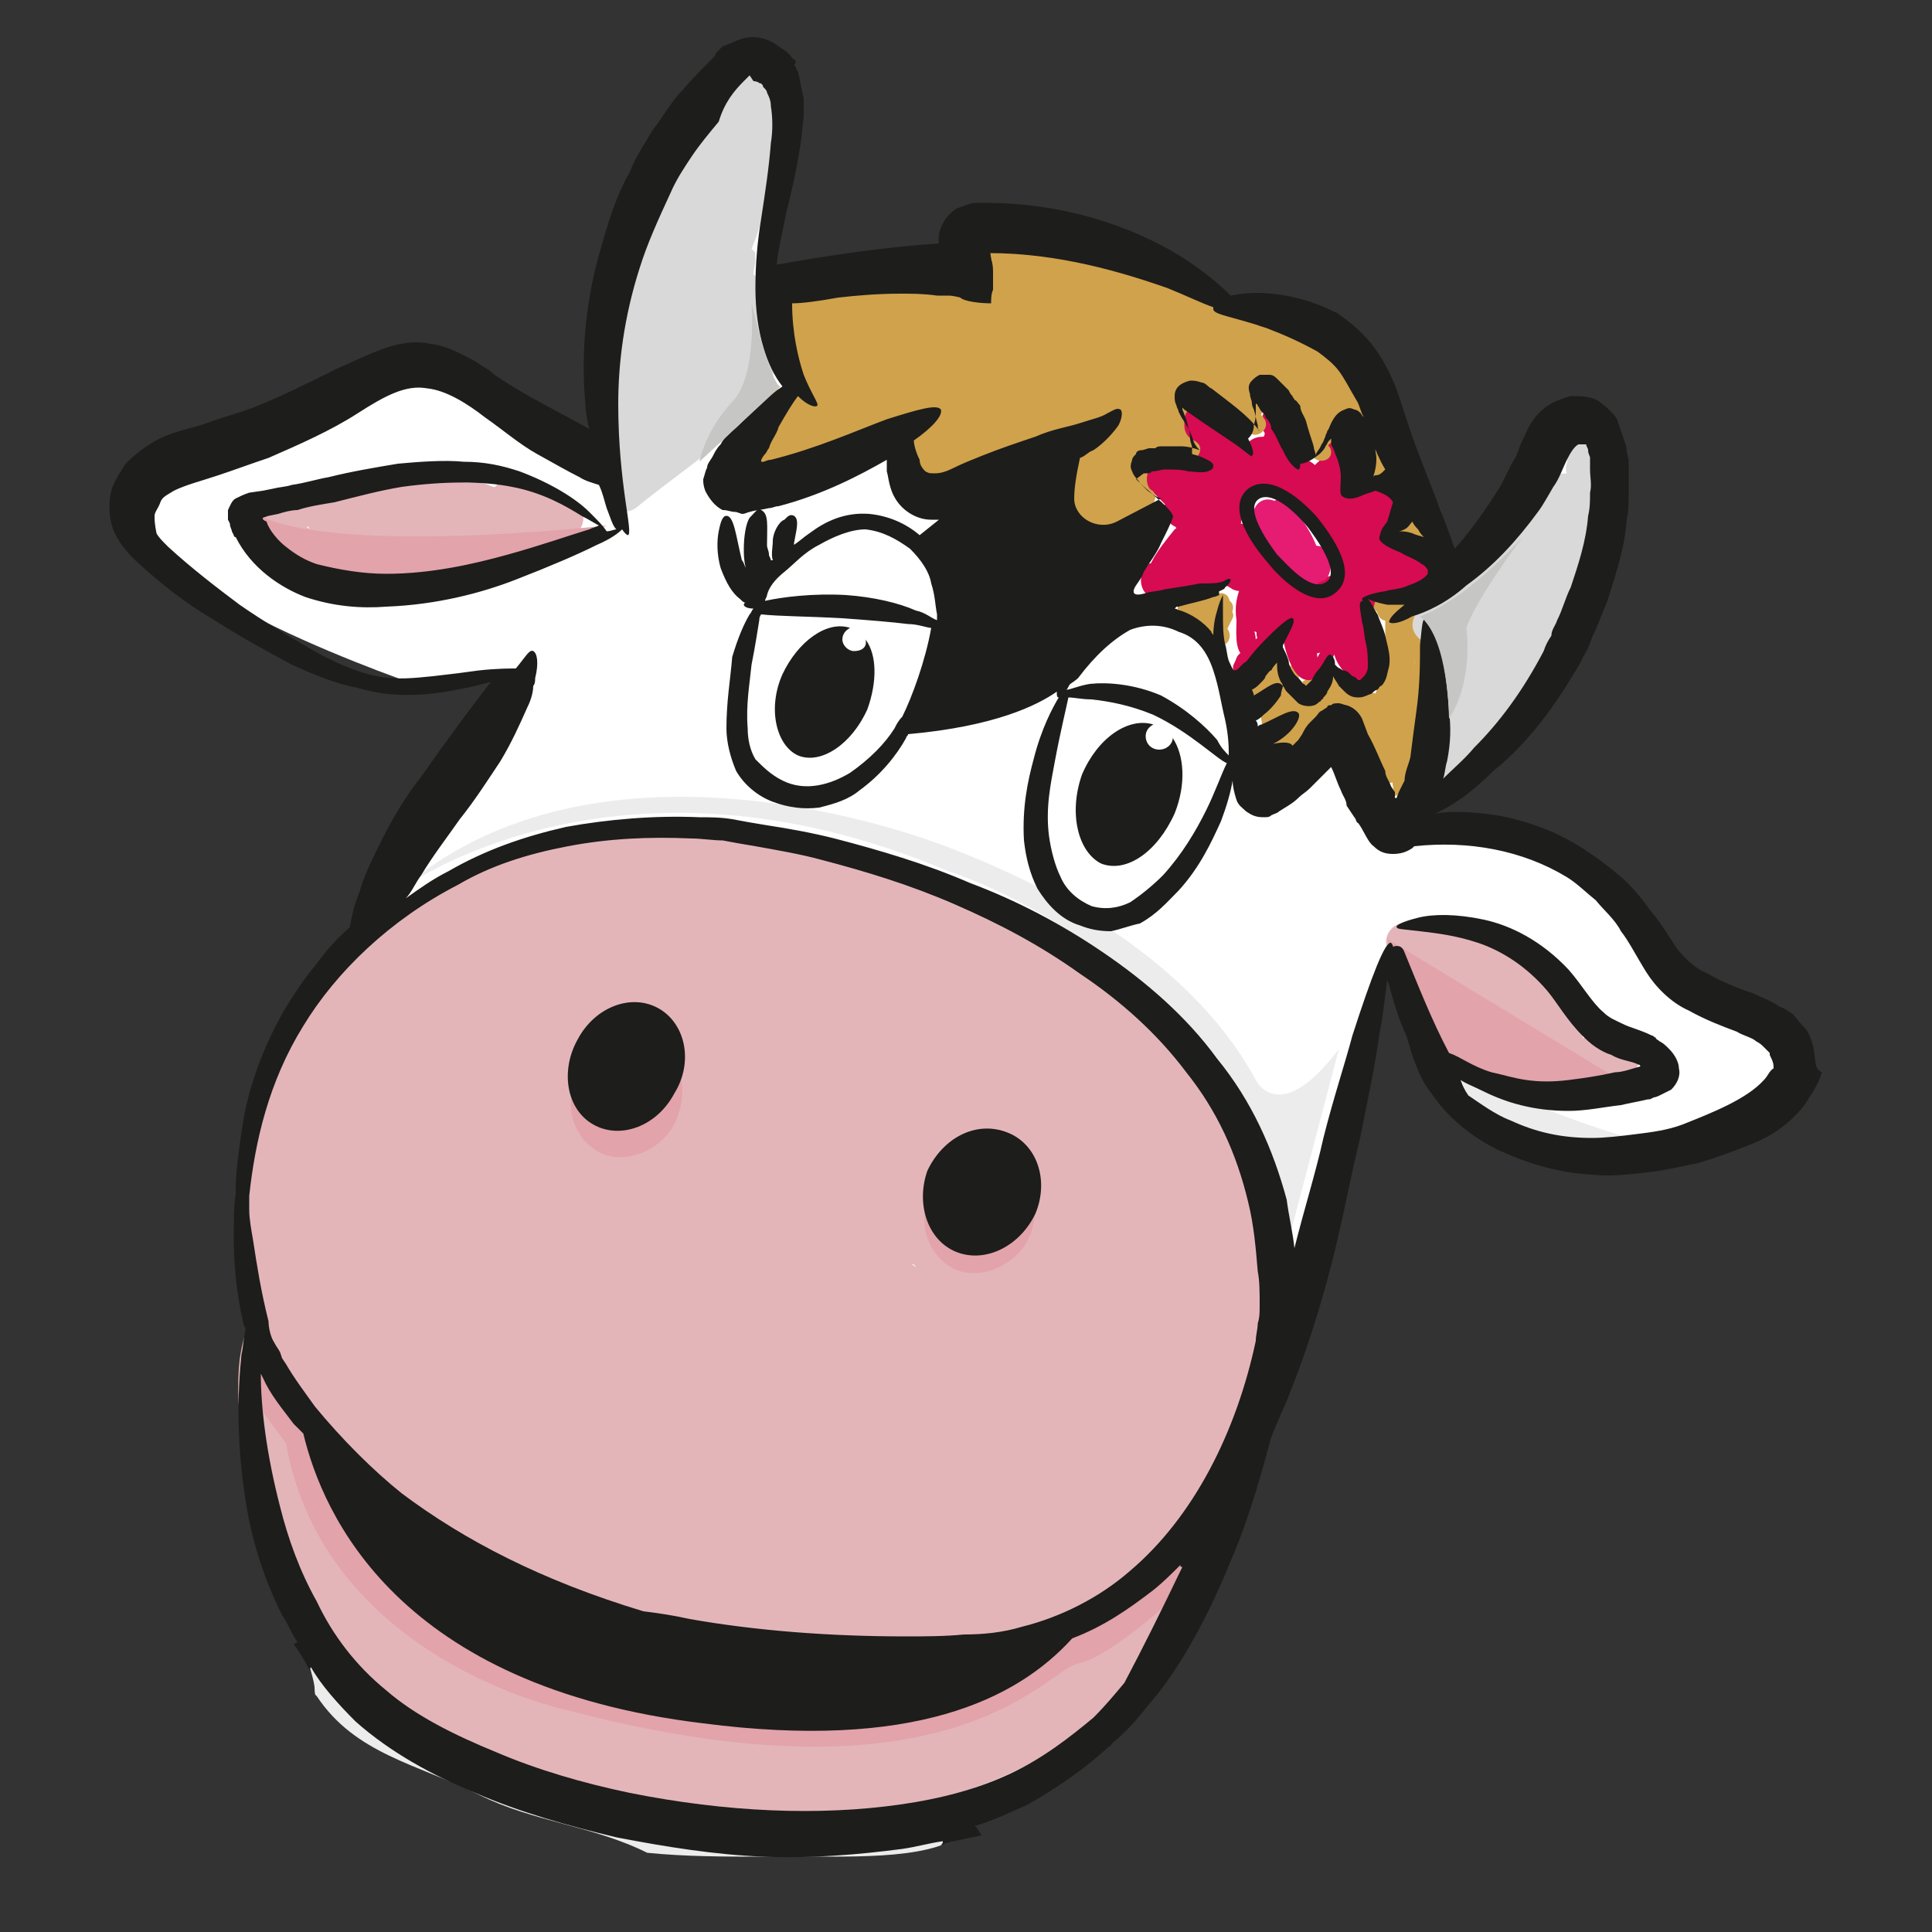 <?xml version="1.0" encoding="utf-8"?>
<!-- Generator: Adobe Illustrator 28.3.0, SVG Export Plug-In . SVG Version: 6.00 Build 0)  -->
<svg version="1.1" id="Layer_1" xmlns="http://www.w3.org/2000/svg" xmlns:xlink="http://www.w3.org/1999/xlink" x="0px" y="0px"
	 viewBox="0 0 100 100" style="enable-background:new 0 0 100 100;" xml:space="preserve">
<rect x="0" y="0" width="100" height="100" fill="#333333" stroke="none"/>
<style type="text/css">
	.st0{fill:#FFFFFF;}
	.st1{fill:#ECECEC;}
	.st2{fill:#D0A24B;}
	.st3{fill:#D60B51;}
	.st4{fill:#E61B72;}
	.st5{fill:#E3B5B9;}
	.st6{fill:#D9D9D9;}
	.st7{fill:#2A2324;}
	.st8{fill:#E2A3AA;}
	.st9{fill:#1D1D1B;}
	.st10{fill:#C6C6C5;}
</style>
<g>
	<path class="st0" d="M87,50.8L85.8,49c0,0-4.2-4.4-4.5-4.5c-0.3-0.1-2.9-1.6-2.9-1.6h-5.7c0,0,0.7-0.8,1.2-1c0.5-0.2,4-3,4-3
		l3.2-4.9l2.8-8.2l-1-2.9l-1.7-0.3l-1.4,2.8L75.4,30l-4.9-11.7l-5.7-1.9l-6.6-2.9l-7.3-1.1l-0.8,2.1l-7.3,0.3l-2.9,0.6v-1l1.4-9.5
		l-1.4-1.3c-10.4,5.4-8.5,20.4-8.5,20.4l-7.7-4.2c0,0-2.2-0.3-2.4-0.3s-2.8,1.3-2.8,1.3l-6.2,2.5c0,0-3.4-1.1-4.8,2.9
		C6.1,30.3,22,35.6,22,35.6l5.2-0.5l-5.7,8.9l-1,3.8c-3.6,2.9-5.6,6.9-5.6,6.9c-3.7,6.2-1,14.7-1,14.7c-2.1,5.8,2.6,15.7,2.6,15.7
		c-0.2,0.2-0.5,0.4-0.7,0.6c0.3,0.6,0.5,1.2,0.5,1.8c0,0.1,0,0.1,0.1,0.2c2,3,5.2,3.5,8.4,5.1c2.8,1.4,5.9,1.6,8.7,3
		c2,0.2,4,0.2,6,0.2c2.6-0.1,7.3,0.3,9.6-0.7c0.2-0.1,0.4-0.2,0.6-0.2c0.3-0.1,0.6-0.2,0.9-0.2l-0.3-1.2c6-0.6,8.7-5.5,8.7-5.5
		l4.4-8.2L67.8,65c0,0,2.8-10.3,3.1-10.3c0.3,0.1,1-4.9,1-4.9l3.3,7.2l2.1,1.6c0,0,8.9,1,8.8,1.3c0,0.3,6.6-3.4,6.6-3.4v-2.9
		L87,50.8z"/>
	<path class="st1" d="M66.7,64.2c-3-14.6-17.6-19.1-17.6-19.1C31.9,37.8,20.8,46,20.8,46c10.9-9.3,28.4-2.1,28.4-2.1
		C58,47.3,62.8,51.8,65,55.9c0,0,1.2,2.5,4.3-1.6L66.7,64.2z"/>
	<path class="st1" d="M16,86.1L16,86.1c0.1,0.5,0.3,1,0.3,1.5c0,0.1,0,0.1,0.1,0.2c2,3,5.2,3.5,8.4,5.1c2.8,1.4,5.9,1.6,8.7,3
		c2,0.2,4,0.2,6,0.2c2.5-0.1,7.2,0.3,9.5-0.7l0.1-0.3C25.4,98.7,16,86.1,16,86.1z"/>
	<path class="st1" d="M74.9,55.7c0.2,0.2,3.1,3.9,9.1,3.1c0,0-6.8-2-8.8-4.1C75.1,54.6,73.9,54.8,74.9,55.7"/>
	<path class="st2" d="M41,19.8c-0.3,0.2-0.7,0.3-1.1,0.5c-0.7,0.3-1,1.2-1,1.9c0.1,0.7,0.6,1.5,1.4,1.6c1.5,0.3,2.7-0.3,3.6-1.4
		c0.6-0.9,0.2-2.2-0.7-2.6c-1-0.5-2-0.2-2.6,0.7c0-0.1,0.3-0.3,0.1-0.2c0.1-0.1,0.2-0.1,0.2-0.2c-0.2,0.1-0.1,0.1,0,0
		c0.3-0.2-0.3,0,0.2-0.1c0.2,0,0.2,0,0.1,0c-0.2,0-0.1,0,0.3,0c0.2,1.2,0.3,2.3,0.4,3.6c0.3-0.2,0.7-0.3,1.1-0.5
		c1-0.4,1.2-1.8,0.7-2.6C43,19.6,42,19.3,41,19.8"/>
	<path class="st2" d="M40.5,24.5c3.8-1.1,7.6-2.3,11.4-3.3c2-0.6,1.7-3.9-0.5-3.8c-2.7,0.1-5.3,0.6-7.8,1.5c0.8,0.6,1.6,1.2,2.4,1.8
		c0.3-2.2-1.7-4.3-3.9-2.9l2.9,1.1c-0.3-1-0.5-2-0.7-3c-0.3-1.3-1.7-1.6-2.9-1.1c-0.1,0-0.2,0.1-0.3,0.1c0.5-0.1,1-0.1,1.5-0.2
		c-0.1,0-0.2-0.1-0.3-0.1c-0.2,1.3-0.3,2.5-0.5,3.8c2.2,0,4.3-0.1,6.5-0.1c-0.2-1.3-0.3-2.5-0.5-3.8c-1.8,0.6-3.8,2.6-2.2,4.6
		c1.6,1.9,4.4,0.5,6.2-0.5c2.1-1.3,0.2-4.6-1.9-3.3c-0.4,0.3-1.6,1-2.2,0.8l1.4,1.4c-0.1-0.2-0.1-0.3-0.2-0.5
		c-0.1,0.5-0.1,1-0.2,1.5c0.1-0.1,0.2-0.1,0.2-0.2c2-0.6,1.7-3.8-0.5-3.8c-2.2,0-4.3,0.1-6.5,0.1c-2.2,0-2.7,3.2-0.5,3.8
		c0.8,0.2,1.3,0.1,2-0.3l-2.9-1.1c0.3,1,0.5,2,0.7,3c0.3,1.2,1.8,1.8,2.9,1.1c0.1-0.1,0.2-0.1,0.3-0.2c-0.5,0.1-1,0.1-1.5,0.2
		c-0.3-0.2-0.4-0.3-0.7-0.4c-0.2,1.2,1.4,2.3,2.4,1.8c2.3-0.8,4.4-1.2,6.8-1.3c-0.2-1.3-0.3-2.5-0.5-3.8l-11.4,3.3
		C37.1,21.5,38.2,25.2,40.5,24.5"/>
	<path class="st2" d="M52.6,17.3c0.9-2.1,9.3,1.3,10.6,1.9c3.6,1.6,6.3,4.6,6.2,8.8c-0.1,2.5,3.8,2.5,3.8,0
		c0.2-6.2-4.2-10.6-9.7-12.7c-4.4-1.7-12.4-4.9-14.7,1C48,18.6,51.7,19.6,52.6,17.3"/>
	<path class="st2" d="M59.6,17.3c-2.2-1-4.4-1.5-6.8-1.6c0.2,1.3,0.3,2.5,0.5,3.8c2.9-0.6,2.3-4.9-0.6-4.8c-2.5,0.1-2.5,3.9,0,3.8
		H53c-0.3-0.1-0.6-0.2-1-0.3c0.1,0.1,0.2,0.1,0.3,0.2c-0.3-0.3-0.4-0.4-0.7-0.7c0,0.1,0.1,0.2,0.1,0.3c-0.1-0.5-0.1-1-0.2-1.5
		c0,0.1,0,0.2-0.1,0.3c0.2-0.3,0.3-0.6,0.5-0.9c-0.1,0.1-0.2,0.2-0.2,0.2c0.3-0.2,0.6-0.3,0.9-0.5c-0.1,0-0.2,0-0.3,0.1
		c-2.2,0.4-1.6,3.6,0.5,3.8c1.6,0.1,3.3,0.4,4.9,1.1c1,0.4,2.1,0.3,2.6-0.7C60.7,19.2,60.6,17.7,59.6,17.3"/>
	<path class="st2" d="M52,16.1L52,16.1c1.1,0,2.1-0.9,2-1.9c-0.1-1-0.9-1.9-1.9-1.9H52c-1,0-2,0.9-1.9,1.9
		C50.1,15.3,50.9,16.1,52,16.1"/>
	<path class="st2" d="M47.4,20.4c-1.3,2,0.4,4.3,2.6,4.4c1.3,0,2.8-0.6,4-1c1.4-0.4,2.7-0.9,4.1-1.3c2.3-0.8,1.3-4.5-1-3.7
		c-1.1,0.4-2.3,0.8-3.5,1.1c-0.6,0.2-1.1,0.3-1.7,0.5c-0.2,0.1-0.4,0.1-0.6,0.2c-0.9,0.1-1,0.6-0.5,1.6
		C52.1,20.2,48.7,18.3,47.4,20.4"/>
	<path class="st2" d="M50,24.7c2.3-1.8,5-2.8,7.9-2.8c2.5,0,2.5-3.8,0-3.8c-4,0-7.6,1.4-10.7,3.9C45.3,23.5,48.1,26.3,50,24.7"/>
	<path class="st2" d="M55,21.5c-1,1.1-1.7,2.4-1.2,4c0.4,1.4,1.9,2.3,3.3,1.8c1.5-0.4,2.4-2,3.4-3.1c1.1-1.3,2.3-2.7,3.5-4
		c1.6-1.9-1.1-4.6-2.7-2.7c-1,1.1-1.9,2.3-2.9,3.4c-0.4,0.5-1,1-1.4,1.6c-0.2,0.2-0.6,0.5-0.7,0.8c-0.3,0.3-0.2,0.5,0.6,0.7
		c0.4,0.6,0.7,0.7,1,0.3C59.3,22.4,56.7,19.6,55,21.5"/>
	<path class="st2" d="M63.2,18.5c-0.7,0.3-1.5,0.6-2.2,0.9c-0.5,0.2-0.9,0.4-1.1,0.9s-0.3,1-0.2,1.5c0.3,0.9,1.4,1.7,2.3,1.4
		c0.7-0.3,1.5-0.6,2.2-0.9c0.5-0.2,0.9-0.4,1.1-0.9c0.3-0.4,0.3-1,0.2-1.5C65.3,18.9,64.2,18,63.2,18.5"/>
	<path class="st2" d="M62.4,32.1C62.4,32.2,62.4,32.2,62.4,32.1c0.3,0,0.5-0.6,0.1-0.8c-0.2-0.1-0.3-0.2-0.5-0.3
		c-0.1,0.3-0.3,0.6-0.3,0.9c0.4,0.1,0.9,0,1.2-0.3c0.4-0.3-0.1-1-0.6-0.8c-0.2,0.1-0.4,0.3-0.6,0.3c-0.3,0.2-0.3,0.8,0.1,0.9
		c0.5,0.1,1,0.1,1.4-0.2c-0.3-0.2-0.4-0.3-0.7-0.5C62.5,31.6,62.5,31.7,62.4,32.1c-0.1,0.3,0.4,0.8,0.8,0.3c0.1-0.1,0.3-0.3,0.3-0.3
		c-0.3-0.2-0.5-0.3-0.8-0.4c-0.1,0.2-0.2,0.4-0.3,0.6c-0.2,0.6,0.7,0.8,1,0.3c0.2-0.3,0.3-0.6,0.4-1c0.1-0.3-0.1-0.5-0.3-0.6
		c-0.3-0.1-0.5,0.1-0.6,0.3c-0.2,0.3-0.3,0.6-0.4,1c0.3,0.1,0.6,0.2,1,0.3c0.1-0.2,0.2-0.4,0.3-0.6c0.2-0.4-0.5-0.8-0.8-0.4
		c-0.1,0.1-0.3,0.3-0.3,0.3c0.3,0.2,0.5,0.3,0.8,0.4c0-0.2,0.1-0.4,0.1-0.6c0.1-0.4-0.3-0.8-0.7-0.5c-0.2,0.1-0.4,0.2-0.7,0.1
		c0,0.3,0.1,0.6,0.1,0.9c0.2-0.1,0.4-0.3,0.6-0.3L62.1,31C62,31,61.9,31,61.8,31c-0.5-0.1-0.9,0.6-0.3,0.9c0.2,0.1,0.3,0.2,0.5,0.3
		l0.1-0.9c-0.6,0.1-0.9,0.8-0.6,1.3C61.9,33.1,62.6,32.6,62.4,32.1"/>
	<path class="st2" d="M66.3,35.9c0.1-0.3,0.1-0.5,0.2-0.7c0.1-0.5-0.6-0.9-0.9-0.3c-0.2,0.3-0.4,0.7-0.6,1c-0.3,0.5,0.4,1,0.9,0.5
		c0.2-0.3,0.3-0.5,0.6-0.8c-0.3-0.1-0.6-0.2-0.9-0.3l-0.1,0.8c-0.1,0.4,0.4,0.5,0.7,0.4c0.2-0.1,0.3-0.2,0.5-0.2
		c-0.3-0.2-0.4-0.3-0.7-0.5c-0.2,0.6-0.4,1.1-0.6,1.7c-0.2,0.4,0.5,0.9,0.8,0.4c0.3-0.4,0.7-0.8,1-1.2c-0.3-0.2-0.5-0.3-0.8-0.6
		c-0.3,0.6-0.6,1.2-0.9,1.8c-0.2,0.4,0.4,1,0.8,0.6c0.6-0.9,1.3-1.6,1.9-2.5c-0.3-0.2-0.5-0.3-0.8-0.6c-0.4,0.8-1,1.6-1.4,2.3
		c-0.3,0.4,0.4,1,0.8,0.6c0.4-0.5,0.8-1,1.2-1.5c-0.3-0.2-0.5-0.3-0.8-0.6c-0.4,0.7-0.9,1.4-1.3,2.1c-0.3,0.5,0.5,1,0.9,0.5
		c0.3-0.4,0.5-0.9,0.8-1.3c0.3-0.4-0.3-1-0.8-0.6c-0.5,0.4-0.9,1-1.2,1.6c0.3,0.1,0.6,0.2,0.9,0.3c-0.1-0.7-0.2-1.5-0.3-2.2
		c-0.1-0.6-1-0.6-1,0c0.1,0.7,0.2,1.5,0.3,2.2c0.1,0.4,0.7,0.7,0.9,0.3c0.3-0.5,0.6-1,1-1.5c-0.3-0.2-0.5-0.3-0.8-0.6
		c-0.3,0.4-0.5,0.9-0.8,1.3c0.3,0.2,0.5,0.3,0.9,0.5c0.4-0.7,0.9-1.4,1.3-2.1c0.3-0.4-0.4-1-0.8-0.6c-0.4,0.5-0.8,1-1.2,1.5
		c0.3,0.2,0.5,0.3,0.8,0.6c0.4-0.8,1-1.6,1.4-2.3c0.3-0.4-0.4-1-0.8-0.6c-0.6,0.9-1.3,1.6-1.9,2.5c0.3,0.2,0.5,0.3,0.8,0.6
		c0.3-0.6,0.6-1.2,0.9-1.8c0.2-0.4-0.3-1-0.8-0.6c-0.3,0.4-0.7,0.8-1,1.2c0.3,0.2,0.5,0.3,0.8,0.4c0.2-0.6,0.4-1.1,0.6-1.7
		c0.2-0.4-0.3-0.7-0.7-0.5c-0.2,0.1-0.3,0.2-0.5,0.2c0.3,0.2,0.5,0.3,0.7,0.4l0.1-0.8c0.1-0.5-0.7-0.6-0.9-0.3
		c-0.2,0.3-0.3,0.5-0.6,0.8c0.3,0.2,0.5,0.3,0.9,0.5c0.2-0.3,0.4-0.7,0.6-1c-0.3-0.1-0.6-0.3-0.9-0.3c-0.1,0.3-0.1,0.5-0.2,0.7
		C65.2,36.2,66.2,36.5,66.3,35.9"/>
	<path class="st2" d="M65.8,35c0.2,0.4,0.3,1,0.5,1.4c0.2,0.4,1,0.4,1-0.1c0-0.4,0-1-0.1-1.4c0-0.6-1-0.6-1,0c0,0.4,0,1,0.1,1.4
		c0.3,0,0.6-0.1,1-0.1c-0.2-0.4-0.3-1-0.5-1.4C66.5,34.2,65.5,34.4,65.8,35"/>
	<path class="st2" d="M65.8,39.8c0.9-0.7,1.7-1.5,2.6-2.2c0.4-0.3,0.9-0.7,1.3-1.1c0.3-0.2,0.5-0.4,0.6-0.8c0.1-0.5-0.3-0.9-0.8-1
		c-0.6,0-1,0.5-1.1,1c-0.1,0.3,0.2,0.6,0.4,0.6c0.3,0,0.5,0,0.9,0c0.6,0,0.6-1,0-1c-0.3,0-0.5,0-0.9,0c0.2,0.2,0.3,0.4,0.4,0.6
		c0-0.1,0.2-0.5-0.1-0.5c-0.1,0-0.5,0.5-0.6,0.5c-0.3,0.3-0.8,0.7-1.1,1c-0.8,0.7-1.6,1.3-2.3,2C64.7,39.5,65.4,40.2,65.8,39.8"/>
	<path class="st2" d="M69.7,36.1c-0.1,0.9,0.7,1.5,1.5,1.1c0.2-0.1,0.3-0.3,0.3-0.4c0-0.2,0-0.3,0-0.4c-0.3,0-0.6,0.1-1,0.1
		c0.2,1,0.4,1.9,0.6,2.9c0.1,0.6,1,0.3,1-0.3c-0.2-1-0.4-1.9-0.6-2.9c-0.1-0.5-1-0.4-1,0.1c0,0.2,0,0.3,0,0.4
		c0.1-0.2,0.2-0.3,0.3-0.4c0,0,0,0-0.1,0C70.7,35.7,69.7,35.5,69.7,36.1"/>
	<path class="st2" d="M72,40.2c0.1,0.3,0.1,0.7,0.2,1c0.3-0.1,0.6-0.2,1-0.3c-0.4-1.4-0.3-2.6,0.2-3.9c-0.3-0.1-0.6-0.2-0.9-0.3
		l-0.3,2.6c-0.1,0.5,0.8,0.6,1,0.1c0.9-2.6,1.1-5.2,1-8c-0.1-0.6-1-0.6-1,0c0.2,2.6-0.1,5.2-1,7.7c0.3,0,0.6,0.1,1,0.1l0.3-2.6
		c0.1-0.4-0.7-0.7-0.9-0.3c-0.7,1.6-0.8,3-0.3,4.7c0.2,0.6,1,0.3,1-0.3c-0.1-0.3-0.1-0.7-0.2-1C72.8,39.4,71.9,39.6,72,40.2"/>
	<path class="st2" d="M72.3,39.1c0.3-1.1,0.6-2.3,0.7-3.5c0-0.4-0.7-0.7-0.9-0.3c-0.8,1.6-1,3.1-0.7,4.9c0.1,0.5,1,0.4,1-0.1
		c-0.1-1.1-0.4-2.4-0.3-3.6c0.1-0.9,0.4-1.6,0.5-2.5c-0.3,0-0.6,0.1-1,0.1c0.1,0.4,0.2,1,0.3,1.4c0.1,0.4,0.9,0.4,1,0
		c0.2-0.9,0.3-1.7,0.2-2.6c-0.1-0.6-1-0.6-1,0c0,0.3,0,0.6,0,1c0,0.5,0.9,0.7,1,0.1c0.2-1,0.1-1.8-0.5-2.7c-0.3-0.4-0.9-0.3-0.9,0.3
		c0,0.6,0,1.2,0,1.8c0,0.6,1,0.6,1,0s0-1.2,0-1.8c-0.3,0.1-0.6,0.2-0.9,0.3c0.4,0.6,0.6,1.2,0.4,2c0.3,0,0.6,0.1,1,0.1
		c0-0.3,0-0.6,0-1h-1c0.1,0.9,0,1.5-0.2,2.3h1c-0.1-0.4-0.2-1-0.3-1.4c-0.1-0.6-0.9-0.3-1,0.1c-0.1,1.1-0.7,1.9-0.6,2.9
		c0.1,1,0.3,2.1,0.3,3.1c0.3,0,0.6-0.1,1-0.1c-0.3-1.5,0-2.8,0.6-4.2c-0.3-0.1-0.6-0.2-0.9-0.3c-0.1,1.1-0.3,2.2-0.7,3.2
		C71.1,39.5,72.1,39.7,72.3,39.1"/>
	<path class="st2" d="M71.9,32.1c0.8-0.2,0.4,2,0.3,2.3c-0.1,0.8-0.2,1.5-0.2,2.3c-0.1,0.6,0.9,0.6,1,0c0.1-0.8,0.2-1.5,0.2-2.3
		c0.1-0.7,0.3-1.6,0.1-2.3c-0.2-0.9-0.9-1.2-1.7-1C71,31.3,71.3,32.3,71.9,32.1"/>
	<path class="st2" d="M71.2,31.6c0.1,0.1,0.1,0.1,0.2,0.2c0.5,0.3,1-0.4,0.5-0.9c-0.1-0.1-0.1-0.1-0.2-0.2
		C71.2,30.4,70.8,31.2,71.2,31.6"/>
	<path class="st2" d="M68.1,37.4c0.2-0.2,0.4-0.3,0.6-0.5c0.5-0.3-0.2-1-0.7-0.7c-0.2,0.2-0.4,0.3-0.6,0.5
		C67,37,67.7,37.7,68.1,37.4"/>
	<path class="st2" d="M57.7,28.6c2.5,0,2.5-3.8,0-3.8C55.2,24.8,55.2,28.6,57.7,28.6"/>
	<path class="st3" d="M60.8,27.4c-0.4,0.5-0.9,1.1-1.2,1.7c-0.3,0.8,0.3,1.6,1.1,1.4c0.3-0.1,0.5-0.1,0.8,0c0.5,0.1,1-0.2,1.2-0.7
		c0.2-0.4-0.2-1-0.7-1.2c-0.6-0.1-1.2-0.1-1.8,0c0.3,0.4,0.7,1,1.1,1.4c0.3-0.5,0.5-1,0.9-1.4c0.3-0.3,0.3-1,0-1.4
		C61.9,27.1,61.2,27.1,60.8,27.4"/>
	<path class="st3" d="M60.6,30.9c0.5-0.2,1-0.3,1.4-0.6c1-0.5,0.3-2.2-0.8-1.7c-0.5,0.2-1,0.3-1.5,0.5c-1.1,0.4-0.7,2.2,0.5,1.8
		c1.4-0.3,3.6-1.3,3.4-3.1c-0.3-1.6-2.4-1.6-2.7,0.1c-0.1,0.9,1.1,1.2,1.6,0.7c0.5-0.4,0.8-1,0.9-1.6c0.1-0.7-0.4-1.4-1.2-1.2
		c-0.2,0.1-0.3,0.1-0.5,0.2c0.4,0.3,0.8,0.6,1.2,1c0-0.3,0.1-0.7,0.1-1c0.1-0.6-0.7-1.1-1.2-1c-0.3,0.2-0.6,0.3-0.9,0.4
		c0.4,0.3,1,0.7,1.4,1.1c0.3-1.1-0.5-1.8-1.2-2.5l-1,1.6c1.1,0.3,2.2,0.2,3.1-0.5c1-0.7,0-2.4-1-1.6c-0.5,0.3-1,0.5-1.6,0.3
		c-1-0.3-1.6,1-1,1.6l0.7,0.7c-0.3,0.8,0.7,1.6,1.4,1.1c0.2-0.1,0.3-0.2,0.4-0.3c-0.4-0.3-0.8-0.6-1.2-1c0,0.3-0.1,0.7-0.1,1
		c-0.1,0.6,0.7,1.1,1.2,1c0.2-0.1,0.3-0.1,0.5-0.2c-0.4-0.4-0.8-0.8-1.2-1.2c0,0.3-0.1,0.6-0.4,0.8c0.5,0.3,1.1,0.4,1.6,0.7
		c0-0.1,0-0.1,0-0.2c-0.1,0.3-0.2,0.4-0.3,0.7c0,0-0.1,0-0.1,0.1c-0.3,0-0.5-0.1-0.8-0.1c-0.1-0.4-0.2-0.4-0.3,0
		c-0.2,0.2-0.3,0.3-0.5,0.3c-0.3,0.2-0.8,0.3-1.1,0.4c0.2,0.6,0.3,1.2,0.5,1.8c0.5-0.2,1-0.3,1.5-0.5c-0.3-0.6-0.5-1.2-0.8-1.7
		c-0.3,0.2-0.6,0.3-1,0.4C58.9,29.4,59.4,31.2,60.6,30.9"/>
	<path class="st3" d="M63.8,24.5c0.1-0.8,0-1.6-0.3-2.3c-0.3-1.2-2.2-0.7-1.8,0.5c0.2,0.6,0.2,1.2,0.2,1.8c0,0.5,0.4,1,1,1
		C63.4,25.4,63.8,25,63.8,24.5"/>
	<path class="st3" d="M63,24.3c0.8,0.9,2.2,0.9,3,0c0.9-0.9-0.4-2.3-1.4-1.4c-0.2,0.2,0,0,0,0c-0.1,0-0.1,0-0.2,0.1c0.1,0,0.1,0,0,0
		c0,0,0,0-0.1,0c0,0,0,0-0.1-0.1C63.5,22,62.1,23.4,63,24.3"/>
	<path class="st3" d="M65.8,24.6c0.2-0.1,0.3-0.2,0.4-0.3c1-0.6,0.1-2.3-1-1.6c-0.2,0.1-0.3,0.2-0.4,0.3
		C63.8,23.6,64.7,25.2,65.8,24.6"/>
	<path class="st3" d="M65.2,24.6c0.7,0.8,1.9,0.8,2.3,1.8c0.2,0.5,0.6,0.8,1.2,0.7c0.4-0.1,0.9-0.7,0.7-1.2
		c-0.3-0.7-0.6-1.3-1.2-1.7c-0.3-0.3-0.5-0.4-0.9-0.5c-0.3-0.1-0.6-0.2-0.8-0.4c-0.3-0.4-1-0.3-1.4,0C64.7,23.7,64.8,24.2,65.2,24.6
		"/>
	<path class="st3" d="M69.7,25.2c-0.3,0-0.7,0.1-1,0.1c0.6,1,2.3,0.1,1.6-1c-0.6-1-2.2-0.9-2.5,0.3C67.5,25.9,69.4,26.4,69.7,25.2"
		/>
	<path class="st3" d="M70.3,24.5c0.1-0.2,0.1-0.3,0.2-0.4c-0.3,0.3-0.6,0.4-1,0.7h0.1c-0.2-0.1-0.3-0.1-0.5-0.2c0,0,0.1,0,0.1,0.1
		L68.7,24v0.1c0.2,0.5,0.7,0.8,1.2,0.7c0.4-0.2,0.9-0.7,0.7-1.2c-0.2-0.5-0.5-0.9-1.1-0.9c-0.4,0-0.8,0.3-1,0.7
		c-0.1,0.2-0.1,0.3-0.2,0.4C68.1,25.1,69.9,25.6,70.3,24.5"/>
	<path class="st3" d="M65.5,23.8c0.2,0.2,0.3,0.4,0.5,0.6c0.9,1,2.2-0.4,1.4-1.4l-0.5-0.6C66,21.6,64.6,23,65.5,23.8"/>
	<path class="st3" d="M66.4,21.8L66.4,21.8c-1.3,0-1.3,1.9-0.1,1.9h0.1C67.6,23.7,67.6,21.8,66.4,21.8"/>
	<path class="st3" d="M66.2,22.8c1.2,0,1.2-1.9,0-1.9S65,22.8,66.2,22.8"/>
	<path class="st3" d="M61.3,21.8V22c0,1.2,1.9,1.2,1.9,0v-0.1C63.2,20.6,61.3,20.6,61.3,21.8"/>
	<path class="st3" d="M63.7,24.2c-1,1-1.2,2.1-1.2,3.4c0,0.5,0,1,0.2,1.5c0.3,0.6,0.7,0.7,1.1,1.1c-0.1-0.3-0.2-0.4-0.3-0.7
		c0,0.1,0,0.2,0,0.3c0.5-0.3,1-0.5,1.5-0.9c-1-0.6-3.2-1.1-3.2,0.6c0,0.3,0.2,0.7,0.5,0.9c0,0,0.1,0,0.1,0.1
		c0.4,0.2,0.8,0.2,1.1-0.2l0.1-0.1c1-0.8-0.4-2.2-1.4-1.4l-0.1,0.1c0.3-0.1,0.8-0.1,1.1-0.2c0,0-0.1,0-0.1-0.1
		c0.2,0.3,0.3,0.5,0.5,0.9v-0.2c-0.1,0.3-0.2,0.4-0.3,0.7l0.1-0.1c-0.3,0.1-0.4,0.2-0.7,0.3c0.4-0.1,0.8,0.1,1.1,0.3
		c0.6,0.3,1.6-0.1,1.5-0.9c0-0.3-0.1-0.6-0.3-1c-0.3-0.3-0.6-0.3-0.7-0.7c-0.3-0.7,0.2-2.1,0.7-2.5C65.9,24.7,64.5,23.3,63.7,24.2"
		/>
	<path class="st3" d="M63.2,28.5c1.3,2,6.3,5.6,7.8,1.9c1.3-3.3-2.6-6.5-5.5-7c-1.2-0.2-1.7,1.6-0.5,1.8c1.8,0.3,3.6,1.5,4.2,3.4
		c0.4,1.6-1,1.4-2.1,1c-1-0.4-1.7-1.2-2.3-2.1C64.2,26.5,62.5,27.5,63.2,28.5"/>
	<path class="st3" d="M70.5,27.5c0.5-0.2,0.8-0.6,1-1.1h-1.8c0,0.2,0,0.3,0.1,0.4c0.1,0.6,1,0.9,1.4,0.6c0.2-0.1,0.3-0.2,0.4-0.2
		c1.2,0,1.2-1.9,0-1.9c-0.5,0-1,0.1-1.4,0.4c0.4,0.2,1,0.3,1.4,0.6c0-0.2,0-0.3-0.1-0.4c-0.1-0.4-0.5-0.7-1-0.7
		c-0.4,0-0.8,0.3-1,0.7c0-0.1,0.1-0.1-0.1,0c-0.5,0.2-0.6,0.9-0.3,1.3C69.5,27.7,70,27.7,70.5,27.5"/>
	<path class="st3" d="M71,25.3c-0.3,0.3-0.4,0.4-0.7,0.7c-0.9,0.9,0.5,2.3,1.4,1.4c0.3-0.3,0.4-0.4,0.7-0.7
		C73.2,25.8,71.9,24.5,71,25.3"/>
	<path class="st3" d="M69.8,28.6c-0.3,0.7-0.2,1.6,0.6,1.8c0.9,0.3,1.6-0.3,1.7-1.2h-1.9c0,0.2,0,0.3,0,0.5c0,1,1.3,1.4,1.8,0.5
		c0.3-0.6,0.5-1.2,0.6-1.8c-0.5,0.3-1.1,0.4-1.6,0.7l0,0c-0.1,0.1,0.3-0.3-0.1,0c-0.7,0.6-0.1,1.6,0.7,1.6c0.9,0.1,1.6-0.1,2.4-0.5
		c1.1-0.5,0.2-2.3-1-1.6c-0.4,0.3-1,0.3-1.5,0.2c0.3,0.5,0.4,1.1,0.7,1.6c0.8-0.8,0.8-2,0.1-2.8c-0.6-0.7-1.6-0.1-1.6,0.7
		c0,0.3-0.2,0.6-0.3,0.9c0.6,0.2,1.2,0.3,1.8,0.5c0-0.2,0-0.3,0-0.5c0-1.3-1.8-1.2-1.9,0c0,0.1,0,0.1,0,0.2c0.1-0.2,0.1-0.3,0.2-0.5
		L70.4,29c0.1-0.1,0.3-0.3,0.3-0.3l-0.1,0.1c0.2-0.1,0.3-0.1,0.5-0.2c-0.1,0-0.1,0-0.2,0c0.2,0,0.3,0.1,0.5,0.2c0,0-0.1,0-0.1-0.1
		c0.1,0.1,0.3,0.3,0.3,0.3c0,0.1,0,0.1,0.1,0.2c-0.1,0.2-0.1,0.3-0.2,0.5c0,0,0-0.1,0.1-0.1C72.1,28.5,70.4,27.5,69.8,28.6"/>
	<path class="st3" d="M72.3,30.1L72.3,30.1c1.3,0,1.3-1.9,0.1-1.9h-0.1C71,28.2,71,30.1,72.3,30.1"/>
	<path class="st3" d="M65,31c0,0.2-0.1,0.4-0.1,0.6h1c-0.1-0.3,0.1-0.5,0-0.8c-0.1-0.3-0.3-0.4-0.4-0.5c-0.2-0.1-0.4,0-0.6,0.1
		c-0.1,0.1-0.3,0.5-0.2,0.4c0.3,0.2,0.4,0.3,0.7,0.5c0.1-0.4,0-0.9-0.3-1.2c-0.2-0.3-0.6-0.2-0.8,0.1c-0.3,0.6-0.4,1.2-0.3,1.9
		c0,0.5-0.1,1.5,0.3,1.8c0.4,0.4,0.8,0,1.1-0.3c0.6-0.6,1.3-1.2,1.9-1.8c0.4-0.4-0.3-1.1-0.7-0.7c-0.3,0.3-0.6,0.5-0.9,0.9
		c0.3,0.1,0.5,0.3,0.8,0.3c0-0.3,0-0.4,0.1-0.7c0.1-0.4-0.4-0.8-0.8-0.4c-0.3,0.3-0.5,0.5-0.8,0.8c0.3,0.2,0.5,0.3,0.8,0.6
		c0.2-0.3,0.3-0.5,0.3-0.9c0-0.3-0.3-0.5-0.6-0.4c-0.3,0.1-0.5,0.2-0.8,0.3l0.6,0.8c0.3-0.3,0.8-0.7,1.1-1c-0.3-0.1-0.5-0.3-0.8-0.3
		c0,0.5-0.2,1-0.5,1.5c-0.3,0.5,0.5,1,0.9,0.5c0.3-0.6,0.6-1.2,0.6-1.9c0-0.4-0.5-0.6-0.8-0.3c-0.3,0.3-0.8,0.7-1.1,1
		c-0.4,0.3,0.2,1,0.6,0.8c0.2-0.1,0.3-0.2,0.5-0.3l-0.6-0.4c0,0.2,0,0.3-0.1,0.4c-0.3,0.4,0.3,1,0.8,0.6l0.8-0.8
		c-0.3-0.2-0.5-0.3-0.8-0.4c-0.1,0.3-0.1,0.6-0.1,1c0,0.4,0.5,0.6,0.8,0.3c0.3-0.3,0.6-0.5,0.9-0.9c-0.3-0.3-0.4-0.4-0.7-0.7
		c-0.7,0.7-1.4,1.6-2.3,2.2c0.1-0.1,0.3-0.1,0.3-0.2c0,0,0,0-0.1,0c0.1,0.1,0.3,0.1,0.3,0.2c0.1,0.1,0-0.5,0-0.4
		c0-0.3,0-0.4-0.1-0.7c0-0.5-0.1-1,0.3-1.5l-0.8,0.1v0.3c-0.1,0.3,0.3,0.8,0.7,0.5c0.2-0.2,0.3-0.4,0.3-0.5
		c-0.1,0.1-0.3,0.1-0.3,0.2c-0.3,0-0.3-0.1-0.3,0.3c0,0.2,0,0.3,0.1,0.3c0.1,0.4,0.9,0.5,1,0c0-0.2,0.1-0.4,0.1-0.6
		C66,30.6,65.1,30.3,65,31"/>
	<path class="st3" d="M65.1,34.4c0.9-0.8,1.6-1.6,2.4-2.5c0.3-0.4-0.3-1.1-0.7-0.7c-0.7,0.7-1.4,1.5-2.1,2.2
		c-0.4,0.4,0.3,1.1,0.7,0.7l2.1-2.2c-0.3-0.3-0.4-0.4-0.7-0.7c-0.7,0.9-1.6,1.7-2.4,2.5C63.9,34.2,64.6,34.9,65.1,34.4"/>
	<path class="st3" d="M66,30.9c-0.3,0.5-0.5,1-0.8,1.5c-0.3,0.5,0.5,1,0.9,0.5c0.3-0.5,0.5-1,0.8-1.5C67.1,30.8,66.3,30.3,66,30.9"
		/>
	<path class="st3" d="M64.1,33.9C64,34,64,34.1,63.9,34.3c-0.3,0.5,0.3,1,0.8,0.6l0.2-0.2C65.4,34.3,64.7,33.6,64.1,33.9L64,34.2
		c0.3,0.2,0.5,0.3,0.8,0.6c0.1-0.1,0.1-0.2,0.2-0.3C65.3,33.9,64.5,33.4,64.1,33.9"/>
	<path class="st3" d="M67.2,31.7c-0.2,0.8-0.2,1.6-0.2,2.3c0.3-0.1,0.6-0.2,0.9-0.3c-0.3-0.3-0.4-0.7-0.5-1c-0.2-0.6-1.1-0.3-1,0.3
		s0.5,2.3,1.4,2.2c0.3,0,0.6-0.3,0.9-0.6c0.3-0.6,0.6-1.2,1-1.8c0.2-0.3-0.1-0.9-0.5-0.7c-0.3,0.1-0.5,0.3-0.8,0.3
		c0.2,0.1,0.4,0.3,0.6,0.3v-0.3c0.2-0.5-0.6-0.8-0.9-0.3c-0.3,0.3-0.3,0.7-0.5,1.1c-0.2,0.6,0.7,0.9,1,0.3c0.2-0.3,0.3-0.7,0.5-1
		c0.3-0.5-0.3-1.1-0.7-0.7c-0.3,0.4-0.6,0.9-0.8,1.4c0.3,0.1,0.6,0.2,1,0.3c0.1-0.3,0.3-0.6,0.4-0.9c-0.3-0.1-0.6-0.3-0.9-0.3
		c-0.1,0.3-0.1,0.4,0,0.7c0.1,0.3,0.3,0.4,0.6,0.3c0.3-0.1,0.5-0.3,0.8-0.3c-0.2-0.3-0.3-0.4-0.5-0.7l-0.4,1c-0.1,0.2-0.5,0.8-0.5,1
		c-0.1,0.1-0.1,0.1,0.1,0.1c0.1,0,0.2,0,0.1-0.1c0-0.1-0.2-0.3-0.3-0.5c-0.1-0.3-0.2-0.6-0.3-1c-0.3,0.1-0.6,0.2-1,0.3
		c0.2,0.4,0.3,0.9,0.6,1.3c0.3,0.3,1,0.3,0.9-0.3c-0.1-0.7-0.1-1.4,0.1-2.1C68.3,31.4,67.4,31.1,67.2,31.7"/>
	<path class="st3" d="M69.2,33c0.7-0.4,1.2-1.1,1.5-1.9c0.2-0.4-0.5-0.8-0.8-0.4c-0.5,0.6-1.1,1-1.9,1.3c-0.6,0.3-0.1,1,0.5,0.9
		c0.8-0.3,1.5-0.9,2.1-1.5c-0.3-0.2-0.5-0.3-0.8-0.4c-0.2,0.5-0.6,1-1,1.3C68.3,32.4,68.7,33.3,69.2,33"/>
	<path class="st3" d="M70.4,31.6c0.3-0.3,0.5-0.5,0.7-0.8c-0.3-0.2-0.5-0.3-0.8-0.4c-0.3,0.8-0.4,1.6-0.3,2.5c0,0.3,0,0.7,0.2,1
		c0.1,0,0.1,0.1,0.2,0.1c-0.1-0.2-0.2-0.3-0.2-0.5c0-0.3,0-0.5,0.1-0.8c0.2-0.5-0.6-0.9-0.9-0.3c-0.3,0.5-0.5,1-0.3,1.6
		c0.2,0.6,0.7,1,1.1,1.4c0.4,0.4,1.1-0.3,0.7-0.7c-0.5-0.6-1-1-0.6-1.9c-0.3-0.1-0.6-0.3-0.9-0.3c-0.3,0.8,0,3.1,1.3,2.6
		c0.5-0.2,0.5-0.8,0.4-1.2c-0.2-1.1-0.2-2.1,0.2-3.1c0.2-0.4-0.5-0.8-0.8-0.4c-0.3,0.3-0.5,0.5-0.7,0.8C69.3,31.3,70,32,70.4,31.6"
		/>
	<path class="st4" d="M65.8,26.9v0.8c0,0.4,0.7,0.7,0.9,0.3c0.3-0.6,0.3-1.6-0.6-1.6c-0.7,0-1,0.8-0.5,1.2c0.2,0.2,0.5,0.2,0.7,0
		c0.3-0.3,0.5-0.7,0.3-1c-0.2-0.3-0.5-0.6-1-0.4c-0.8,0.3-0.4,1.5,0.3,1.3c0.8-0.2,0.7-1.4,0-1.6c-0.9-0.3-1.4,0.9-0.8,1.5
		c0.3,0.3,0.7,0.2,0.8-0.2c0.2-0.6-0.6-1.2-1.1-0.6c-0.2,0.3-0.3,0.6-0.1,0.9c0.3,0.4,0.7,0.4,1,0.6c0.3,0.1,0.5-0.1,0.6-0.3
		c0.1-0.5,0-1-0.3-1.4c-0.3-0.3-0.8-0.4-1.1,0s0,1.2,0.2,1.6c0.3,0.6,0.6,1.1,1,1.6c0.3,0.3,1,0.9,1.5,0.9c0.5,0,0.8-0.4,0.8-1
		c0-1.3-1-2.7-1.8-3.6c-0.4-0.4-1.1,0.3-0.7,0.7c0.4,0.4,0.8,0.9,1,1.3c0.2,0.3,0.3,0.5,0.3,0.8c0,0.1,0.3,0.8,0.3,0.6
		c-0.1,0.2-1.1-1.1-1.2-1.2c-0.2-0.2-0.3-0.4-0.3-0.7C65.8,27.1,65.8,27,65.8,26.9c0-0.3-0.1-0.3-0.3-0.2c-0.1,0-0.3,0-0.3-0.1
		c0.2,0.1,0.3,0.3,0.3,0.5l0.6-0.3c-0.1,0-0.2-0.1-0.3-0.1C65.8,26.5,65.7,26.6,65.8,26.9c-0.2,0-0.3,0.1-0.4,0.1l-0.1-0.1
		c0-0.1,0-0.3-0.1-0.3v0.1l0.8-0.2c0.1,0.2,0.1,0.3,0.2,0.4C65.9,26.8,65.8,26.8,65.8,26.9c-0.1,0-0.1,0-0.2,0h0.7
		c0,0.1,0,0.3,0,0.3c-0.1,0-0.3,0-0.3,0.1c0,0.1-0.1,0.2-0.1,0.2c0.3,0.1,0.6,0.2,0.9,0.3V27C66.7,26.2,65.8,26.2,65.8,26.9"/>
	<path class="st4" d="M66.5,27.6c0.1,0.3,0.2,0.6,0.3,0.9c0.3-0.1,0.6-0.2,1-0.3c-0.2-0.5-0.5-0.9-1-1.2c-0.2-0.2-0.5,0-0.7,0.2
		c-0.3,0.3-0.2,0.8,0,1.1c0.1,0.2,0.3,0.3,0.4,0.4c0.2,0.2,0.3,0.4,0.3,0.6c0.4,0.8,1.6,0.5,1.5-0.4c-0.3,0.1-0.6,0.3-0.9,0.3
		l0.4,0.7c0.2,0.3,0.6,0.3,0.9,0c0.3-0.5,0.2-1.1-0.3-1.5c-0.5-0.3-1,0.4-0.5,0.9c0.1,0.1,0,0.2-0.1,0.2h0.9l-0.4-0.7
		c-0.3-0.5-1-0.2-0.9,0.3v0.1c0-0.1,0-0.3,0.1-0.3c0.2,0,0.3,0,0.2-0.2c0-0.1-0.1-0.2-0.1-0.2c-0.1-0.1-0.1-0.3-0.3-0.3
		c-0.1-0.1-0.6-0.4-0.4-0.6c-0.3,0.1-0.4,0.1-0.7,0.2c0.2,0.2,0.3,0.3,0.4,0.6c0.3,0.5,1.1,0.3,1-0.3c-0.1-0.3-0.2-0.6-0.3-0.9
		C67.2,26.7,66.3,27,66.5,27.6"/>
	<path class="st4" d="M67.7,28.7L67.7,28.7c0,0.7,1,0.7,1,0.1v-0.1C68.6,28.1,67.7,28.1,67.7,28.7"/>
	<path class="st2" d="M61.9,16.7c0,0-0.1-0.1-0.1-0.2c-0.7-0.7-2-0.8-2.7,0c-0.7,0.8-0.8,1.9,0,2.7c0,0,0.1,0.1,0.1,0.2
		c0.7,0.7,2,0.8,2.7,0C62.6,18.6,62.6,17.5,61.9,16.7"/>
	<path class="st2" d="M42.1,20h0.3c1,0,2-0.9,1.9-1.9c-0.1-1-0.9-1.9-1.9-1.9h-0.3c-1,0-2,0.9-1.9,1.9C40.2,19.2,41,20,42.1,20"/>
	<path class="st2" d="M61.4,23.7C61.4,23.7,61.5,23.7,61.4,23.7c0.3,0.2,0.6,0,0.7-0.3c0.1-0.3-0.1-0.5-0.3-0.6
		c-0.2-0.1-0.3-0.1-0.3-0.1C60.7,22.6,60.8,23.6,61.4,23.7"/>
	<path class="st2" d="M59.1,26.3L59.1,26.3c0.7,0.1,1-0.9,0.3-1h-0.1C58.7,25.2,58.5,26.2,59.1,26.3"/>
	<path class="st2" d="M64.5,22.1c0,0.1,0.1,0.1,0.1,0.2c0.3,0.5,1.1,0,0.9-0.5c0-0.1-0.1-0.1-0.1-0.2C65,21.1,64.2,21.6,64.5,22.1"
		/>
	<path class="st2" d="M68.9,23.4L68.9,23.4c0-0.6-1-0.6-1,0l0,0C67.9,24,68.9,24,68.9,23.4"/>
	<path class="st3" d="M62.8,22.5C62.8,22.5,62.8,22.5,62.8,22.5c-0.3,0.5-0.2,1.1,0.3,1.4c0.4,0.3,1,0.1,1.3-0.3l0,0
		c0.3-0.4,0.1-1-0.3-1.3C63.7,21.8,63.1,22,62.8,22.5"/>
	<path class="st3" d="M71.7,28.2c0.3-0.3,0.3-0.5,0.4-1c0.1-0.5-0.5-1-1-1c-0.6,0-0.9,0.4-1,1v0.1c0.1-0.2,0.1-0.3,0.2-0.5l0,0
		C69.5,27.7,70.9,29,71.7,28.2"/>
	<path class="st2" d="M63.2,31.7c0.6,0,0.6-1,0-1C62.5,30.8,62.5,31.7,63.2,31.7"/>
	<path class="st2" d="M61.4,31.9c0.6,0,0.6-1,0-1C60.8,31,60.8,31.9,61.4,31.9"/>
	<path class="st2" d="M63.2,33.4L63.2,33.4c0.6,0,0.6-1,0-1l0,0C62.5,32.4,62.5,33.4,63.2,33.4"/>
	<path class="st2" d="M65.8,34.3c-0.1,0.3-0.3,0.4-0.6,0.6c-0.3,0.3-0.5,0.4-0.8,0.7c-0.4,0.4,0.2,1.1,0.7,0.7
		c0.5-0.4,1.2-0.9,1.5-1.5C67,34.2,66.1,33.6,65.8,34.3"/>
	<path class="st2" d="M70.4,37.5c0,0.3,0.2,0.6,0.5,0.9c0.5,0.3,1-0.5,0.5-0.9l0,0C71.2,36.9,70.3,36.9,70.4,37.5"/>
	<path class="st2" d="M72.3,31.1C72.3,31.1,72.3,31.1,72.3,31.1c-0.5,0.5,0.2,1.1,0.6,0.7l0,0C73.5,31.3,72.8,30.6,72.3,31.1"/>
	<path class="st2" d="M73.2,28.1C73.3,28,73.3,28,73.2,28.1c0.6,0.3,1.1-0.5,0.6-0.9c-0.3-0.2-0.6-0.2-0.9-0.1
		C72.3,27.4,72.6,28.4,73.2,28.1"/>
	<path class="st5" d="M26.9,57.8c-2.9,2.3-5,4.9-5.6,8.6c-0.5,3.4,0.6,7.3,3.9,9c8,4.2,14.1-7.1,13.5-13.6c-0.7-7.5-8.6-11.3-15-7.4
		c-2.8,1.6-5.1,4.7-5.7,7.9c-0.9,4.2,2.3,8.5,6.8,8.5c7,0,11.1-9.9,9.8-15.9c-0.8-3.5-3.6-6.2-7.1-6.4c-3.9-0.3-6.9,2-9.2,5
		c-1.8,2.4-3.1,5.6-2.9,8.6c0.3,4.2,4.2,7.4,8.4,6.4c7.2-1.6,9.4-13.9,1.7-16.6c-9.1-3.1-12.3,10.3-11.2,16.7
		c1.5,8.5,8.7,13.7,16.8,14.7c3.1,0.4,5.8-2.9,5.8-5.8c0-3.5-2.7-5.4-5.8-5.8c-2-0.3-4-1.8-4.9-3.6c-0.5-1-0.8-2.3-0.7-3.5
		c0.1-0.8,0.9-2.7,0.5-2.5l-4.5,0.6l0.9,0.3c-1.1-0.9-2.3-1.7-3.5-2.7c0.2,0.3,0.3,0.5,0.5,0.8c-0.3-1-0.5-1.9-0.8-2.9
		c0.3,1,1,0.6,2-1h3c-0.3-0.1-0.4-0.2-0.7-0.3c1.1,0.9,2.3,1.7,3.5,2.7l-0.4-0.6c0.3,1,0.5,1.9,0.8,2.9c0-0.3,0.2-0.9,0.3-1.3
		c0.7-1.3,1-0.6,0.2-0.7c-1-0.3-1.9-0.5-2.9-0.8c-2.3-1.6-0.8-2.6-1.7-0.3c-0.1,0.2-0.3,0.4-0.3,0.6c-1,1.4-0.7,1.3,0.8-0.3h3
		c-0.3-0.1-0.5-0.2-0.8-0.3c1.1,0.9,2.3,1.7,3.5,2.7l-0.4-0.9c0.2,1.5,0.3,2.9,0.6,4.4c0-0.4,0.2-0.7,0.4-1c1.1-0.7,0.4-1.1-2.3-1.2
		c-0.2,0.1-1.5,2.4-1.3,2.3c1-0.3,1.9-0.5,2.9-0.8c-0.3,0-0.6,0-0.9,0c1,0.3,1.9,0.5,2.9,0.8c0.9,2.9,1.5,3.6,1.7,2.3
		c2.5-1.9,3.7-4.9,2.1-7.9C33.4,57.4,29.4,55.8,26.9,57.8"/>
	<path class="st5" d="M32,82.6c9.8,3.3,21.9,5.6,29.7-3.1c6.7-7.5,5.1-21.3-2.1-28c-3.8-3.6-9-4.9-14-6.4
		c-5.4-1.6-10.9-2.5-16.5-1.6C18.3,45.2,11.8,55,12.9,65.7c0.3,3.1,2.4,5.8,5.8,5.8c2.9,0,6.1-2.7,5.8-5.8C24,60,25.9,55.4,32,54.6
		c3.6-0.4,7.3,0.6,10.7,1.6c2.7,0.8,5.7,1.4,8.1,2.9c3.6,2.4,5.5,10.3,1.7,13.3c-4.9,3.8-12.4,0.7-17.3-1C28,69,25,80.1,32,82.6"/>
	<path class="st5" d="M35.5,61.6c1.6-0.4,3.4,1.3,4.7,2.1c1.7,1,3.7,2.3,5.6,2.9c1.2,0.3,0.2,0.8,1,0c-0.1,0.1,0.3-1.7,0.6-1
		c-0.2-0.3-1.7-0.7-2.2-1.1c-0.6-0.7-0.7-1-0.8-1.9c-0.5-3.6-5.6-5.3-8.5-3.5c-2.6,1.6-4.5,4-5,7c-1.3,7.3,9.9,10.4,11.2,3
		c0.3-1.1,0.2-1.2-0.3-0.2c-2.9-1.1-5.6-2.3-8.5-3.5c1.8,11.8,21.9,16.7,24.7,3c1.2-6.2-3.5-10.6-8.4-13c-5.7-2.9-10.3-6.9-17.2-5.2
		C25.2,52.3,28.2,63.4,35.5,61.6"/>
	<path class="st5" d="M12.4,70.4C11.8,76,15,82.6,18.5,86.8c3.5,4.3,8.2,5.9,13.5,6.7c11.7,1.6,25,0.7,29.7-12.1
		c2.5-7-8.6-10.1-11.2-3c-2.2,6-11.9,4.6-16.6,3.9c-2.9-0.4-5.3-0.9-7-3.3c-1.6-2.3-3.2-5.6-2.9-8.4c0.3-3.1-2.9-5.8-5.8-5.8
		C14.8,64.7,12.8,67.3,12.4,70.4"/>
	<path class="st5" d="M73,51c1.2,2.9,3.8,4.9,7.1,5c2.5,0.1,2.5-3.8,0-3.8c-1.4,0-2.9-0.9-3.4-2.3c-0.3-1-1.3-1.6-2.3-1.4
		C73.5,48.9,72.6,50,73,51"/>
	<path class="st5" d="M72.7,49.3c0.6,0.5,1,1.2,1.2,2c0.3,1.2,2.2,0.7,1.8-0.5c-0.3-1.1-0.9-2.2-1.7-2.9c-0.4-0.3-1-0.3-1.4,0
		C72.3,48.4,72.3,49,72.7,49.3"/>
	<path class="st5" d="M71.8,49c0.3,1,0.9,1.8,1.6,2.5c0.9,0.9,2.3-0.4,1.4-1.4c-0.4-0.5-0.9-1-1.1-1.6c-0.2-0.5-0.6-0.8-1.2-0.7
		C72,47.9,71.6,48.5,71.8,49"/>
	<path class="st5" d="M73.4,49.6c2.7,0.5,5,1.9,6.7,4.2c0.7,1,2.4,0,1.6-1c-1.9-2.6-4.6-4.4-7.8-5C72.7,47.4,72.2,49.3,73.4,49.6"/>
	<path class="st5" d="M74.6,54.4c2.1,0.3,4.2,0.6,6.2,1c1.2,0.2,1.7-1.6,0.5-1.8c-2.1-0.3-4.2-0.6-6.2-1
		C73.9,52.3,73.4,54.2,74.6,54.4"/>
	<path class="st5" d="M82.8,55.3h0.8c1.2,0,1.2-1.9,0-1.9h-0.8C81.5,53.4,81.5,55.3,82.8,55.3"/>
	<path class="st5" d="M82.1,55.6H84c1.2,0,1.2-1.9,0-1.9h-1.8C80.9,53.7,80.9,55.6,82.1,55.6"/>
	<path class="st5" d="M83.1,55.4L83.1,55.4c0-1.3-1.9-1.3-1.9-0.1v0.1C81.2,56.6,83.1,56.6,83.1,55.4"/>
	<path class="st5" d="M17.5,25.4c-1.1-0.2-3.2-0.5-3.9,0.7c-0.6,1,0.3,1.8,1.2,2.4c3.4,2.3,7.8,2.6,11.5,1.1
		c1.1-0.4,0.6-2.3-0.5-1.8c-1.6,0.7-3.5,1-5.3,0.9c-1.2-0.1-4.9-0.8-5.2-2.2c-0.1,0.3-0.2,0.6-0.3,1c0.6-0.3,1.3-0.3,2-0.1
		C18.2,27.4,18.8,25.6,17.5,25.4"/>
	<path class="st5" d="M17.2,28.2c1.2-0.3,2.4-0.6,3.6-1c1-0.3,0.9-1.9-0.3-1.9c-0.8,0-1.6,0-2.3,0c-1,0-1.3,1.6-0.3,1.9
		c1.8,0.4,3.6,0.2,5.2-0.6c1-0.4,0.4-1.7-0.5-1.8c-1.3-0.1-2.6,0.2-3.8,0.7c-1.1,0.5-0.2,2.2,1,1.6c1-0.4,1.8-0.5,2.8-0.4
		c-0.2-0.6-0.3-1.2-0.5-1.8c-1.2,0.6-2.4,0.7-3.7,0.4c-0.1,0.6-0.2,1.3-0.3,1.9c0.8,0,1.6,0,2.3,0c-0.1-0.6-0.2-1.3-0.3-1.9
		c-1.2,0.3-2.4,0.6-3.6,1C15.5,26.6,16,28.5,17.2,28.2"/>
	<path class="st5" d="M20.3,27.8c1.1-0.2,2.2-0.3,3.3-0.5c-0.2-0.6-0.3-1.2-0.5-1.8c-1.1,0.4-2.2,0.8-3.3,1.2c-0.9,0.3-1,1.6,0,1.8
		c1.8,0.5,4.9,0.7,6.2-0.9c0.5-0.6,0.5-1.5-0.1-2.1c-0.8-0.8-1.9-0.5-2.9-0.3c-1.3,0.3-2.6,0.6-3.9,1c-0.7,0.3-1.6,0.5-1.7,1.4
		c0,0.8,0.6,1.2,1.3,1.3c1.3,0.3,3-0.2,4.4-0.3c1.2-0.1,1.2-2,0-1.9c-0.8,0.1-1.6,0.1-2.3,0.2c-0.3,0-0.7,0.1-1,0.1
		c-0.2,0-0.3,0-0.5,0c-0.3,0-0.3,0.1,0.1,0.3c-0.1,0.3-0.2,0.6-0.3,1c0.5-0.6,5.3-1.1,5.3-1.6c0.1-0.3,0.2-0.4,0.3-0.7
		c-0.9,1.1-3.3,0.9-4.5,0.5v1.8c1.1-0.4,2.2-0.9,3.3-1.2c1.2-0.4,0.7-2.1-0.5-1.8c-1.1,0.2-2.2,0.3-3.3,0.5
		C18.6,26.2,19,28,20.3,27.8"/>
	<path class="st5" d="M18.2,27.7c2.9-1.4,6.2-1.4,9.2,0c0.1-0.6,0.2-1.2,0.3-1.7c-0.8,0.3-1.6,0.6-2.3,0.9c-1,0.3-0.9,1.8,0.3,1.9
		c0.9,0.1,1.5-0.1,2.3-0.4c1.1-0.5,0.2-2.2-1-1.6l-1.4,0.1c0.1,0.6,0.2,1.3,0.3,1.9c0.8-0.3,1.6-0.6,2.3-0.9c0.7-0.3,1-1.4,0.3-1.7
		c-3.6-1.7-7.5-1.7-11.2,0C16.1,26.6,17.1,28.3,18.2,27.7"/>
	<path class="st5" d="M27.5,28.3l2-0.5c0.6-0.2,1-1.1,0.4-1.6c-1-0.9-2.3-1.3-3.6-1.3c-1.2,0-1.2,1.9,0,1.9c0.8,0,1.6,0.3,2.3,0.8
		c0.2-0.5,0.3-1,0.4-1.6l-2,0.5C25.9,26.7,26.3,28.5,27.5,28.3"/>
	<path class="st6" d="M73.6,32.7c0.4,1.5,0.4,2.9,0,4.2c-0.7,2.4,3,3.4,3.7,1c0.6-2.1,0.6-4.2,0-6.3C76.7,29.3,73,30.3,73.6,32.7"/>
	<path class="st6" d="M79.6,26.5c-1,0.6-2.5,2.3-3.6,2.9c-1.5,0.9-1,2.8,0.2,3.4c-0.4,0.8-1,1.6-1.5,2.3c-1.4,2,1.9,4,3.3,1.9
		c1.6-2.3,2.9-4.8,4-7.5C82.7,28.1,80.9,25.8,79.6,26.5"/>
	<path class="st6" d="M81.1,24.5L81.1,24.5c-1.1,0-2.1,0.9-2,1.9c0.1,1,0.9,1.9,1.9,1.9h0.1c1,0,2-0.9,1.9-1.9
		C83,25.3,82.1,24.5,81.1,24.5"/>
	<path class="st6" d="M81.4,23.5C81.4,23.5,81.3,23.5,81.4,23.5c-1,1,0.4,2.3,1.3,1.5l0.1-0.1C83.6,23.9,82.2,22.6,81.4,23.5"/>
	<path class="st6" d="M75,40.3c1.2,0,1.2-1.9,0-1.9C73.7,38.4,73.7,40.3,75,40.3"/>
	<path class="st6" d="M81.1,23.6L81.1,23.6c0,1.3,1.9,1.3,1.9,0.1v-0.1C83,22.3,81.1,22.3,81.1,23.6"/>
	<path class="st6" d="M75.3,34.2L75.3,34.2c1,0,2.1-0.9,2-1.9c-0.1-1-0.9-1.9-1.9-1.9h-0.1c-1,0-2,0.9-1.9,1.9
		C73.4,33.3,74.2,34.2,75.3,34.2"/>
	<path class="st6" d="M73.4,33L73.4,33c1,1,2.3-0.4,1.5-1.3l-0.1-0.1C73.9,30.7,72.5,32.1,73.4,33"/>
	<path class="st6" d="M73.3,32.3c0.2,0.8,0.7,1.4,1.4,1.7c0.4,0.3,1,0.1,1.3-0.3c0.3-0.4,0.1-1-0.3-1.3c-0.3-0.2-0.4-0.3-0.5-0.6
		C74.9,30.5,73,31,73.3,32.3"/>
	<path class="st6" d="M75.3,32.3L75.3,32.3c0-1.3-1.9-1.3-1.9-0.1v0.1C73.3,33.6,75.3,33.6,75.3,32.3"/>
	<path class="st6" d="M39.7,18.2c0.1-0.3-0.1-0.5-0.3-0.8c0-0.8,0.1-1.6,0.1-2.3c0-0.3-0.2-0.7-0.5-0.9c0-0.3,0.1-0.5,0.1-0.8
		s0-0.4-0.2-0.5c0.1-0.3,0.2-0.5,0.3-0.8c0.2-0.6,0.3-1.3,0.4-2c0.2-0.2,0.3-0.3,0.3-0.7c0.1-1.4,0.5-3.4-0.2-4.6
		c-0.1-0.3,0.4-1.4,0-1.4C39.6,2.8,38.2,4,38,4.1c-2.2,0.4-3.3,3.5-4.3,5.1c-0.2,0.3-0.2,0.6,0,0.9c-0.2,0.2-0.3,0.3-0.5,0.4
		c-0.3,0.3-0.3,0.9-0.1,1.3c0.1,0.1,0.2,0.2,0.3,0.3c0,0.1-0.8,0.2-0.7,0.3c0,0.1,0.2,0.2,0.2,0.2c-0.1,0.1-0.2-0.3-0.2-0.2
		l-0.2,0.2c0,0.1,0.1,0.4,0.1,0.5c-0.7,0.2-0.2,0.2-0.2,0.2c-0.3,0.6,0.2,1,0.1,1.7c-0.6-0.4-0.8,0.2-0.8,0.3
		c-0.7,0.9-0.4,1.9-0.4,3c0,0.6-0.7,1.7-0.1,1.6c-0.3,0.3,0.7-0.2,0.4,0.2c-0.6,0.8-0.8,1.6-0.6,2.5c0.1,0.3,0.3,0.5,0.6,0.7
		l-0.3,0.7c-0.1,0.3,0,0.7,0.3,1c-0.3,0.8,0.4,1.9,1.3,1.3c1.6-1.3,3.3-2.5,4.9-3.8c1.3-1,2.4-1.8,2.2-3.6
		C40,18.5,39.9,18.3,39.7,18.2"/>
	<path class="st6" d="M73.7,32.5c0.1,0.1,0.1,0.2,0.2,0.3c0.3,0.4,0.9,0.6,1.3,0.3c0.4-0.3,0.7-0.9,0.3-1.3
		c-0.1-0.1-0.1-0.2-0.2-0.3c-0.3-0.4-0.9-0.6-1.3-0.3C73.6,31.4,73.4,32.1,73.7,32.5"/>
	<path class="st7" d="M51.5,11.6c-0.4-0.3-0.9-0.2-1.2,0.2c-0.4,0.4-0.3,1-0.3,1.6s0.8,0.4,1,0c0.2-0.4,0.3-0.9,0.6-1.3
		c0.3-0.4-0.3-1-0.7-0.7c-0.7,0.5-1.1,1.3-1,2.2c0,0.4,0.7,0.7,0.9,0.3c0.1-0.3,0.2-0.4,0.2-0.7c0-0.2-0.2-0.6,0-0.6
		c0.2-0.1,0.7,0.1,1,0.2c0.3,0.1,0.8,0.1,1.1,0.2c0.6,0.1,0.9-0.9,0.3-1c-0.4-0.1-1-0.2-1.4-0.2c-0.3-0.1-0.9-0.2-1.2-0.1
		c-0.3,0.1-0.5,0.3-0.6,0.6c-0.2,0.3,0.1,0.9,0,1.2c0.3,0.1,0.6,0.2,0.9,0.3c-0.1-0.5,0.2-1,0.6-1.3c-0.3-0.3-0.4-0.4-0.7-0.7
		c-0.3,0.5-0.5,1-0.7,1.6h1c0,0-0.1-0.7,0-0.6C51.6,12.7,52.1,12,51.5,11.6"/>
	<path class="st8" d="M12.9,27.5c0,0,4,6.8,18.5-0.3c0,0-14.9,1.7-18.5-0.8C12.9,26.4,11.8,26.4,12.9,27.5"/>
	<path class="st8" d="M71.8,48.6L84,56c0,0-6.9,2.2-10.2-2.9L71.8,48.6z"/>
	<path class="st8" d="M13,70.4l0.6,0.7l2.7,3.2c0,0,1.9,10.8,16.1,13.4c14.2,2.7,21.7-2.9,21.7-2.9l7-5v1.3v1.3c0,0-3.6,3.4-5.3,3.7
		c-1.6,0.3-6.5,7.7-26.5,2.4c0,0-12.5-2.6-14.5-13.8l-2.2-3L13,70.4z"/>
	<path class="st8" d="M35.1,57.7c-0.5,1.6-2.3,2.5-3.7,2.1c-1.5-0.5-2.3-2.3-1.6-3.9c0.5-1.6,2.3-2.5,3.7-2.1
		C35,54.3,35.7,56,35.1,57.7"/>
	<path class="st8" d="M53.4,63.7c-0.5,1.6-2.3,2.5-3.7,2.1c-1.5-0.5-2.3-2.3-1.6-3.9c0.5-1.6,2.3-2.5,3.7-2.1
		C53.2,60.3,53.9,62,53.4,63.7"/>
	<path class="st9" d="M49.5,64.8c1.5,0.6,3.3-0.3,4.1-2c0.7-1.7,0.1-3.6-1.5-4.2c-1.6-0.6-3.3,0.3-4.1,2
		C47.4,62.3,48,64.2,49.5,64.8"/>
	<path class="st9" d="M30.7,58.2c1.4,0.8,3.3,0.1,4.2-1.6c1-1.6,0.6-3.6-0.8-4.4c-1.4-0.8-3.3-0.1-4.2,1.6
		C29,55.4,29.3,57.4,30.7,58.2"/>
	<path class="st9" d="M57,44.7c1.3,0.5,2.9-0.6,3.8-2.6c0.6-1.5,0.5-3-0.1-3.9c0,0.3-0.3,0.6-0.7,0.6s-0.7-0.3-0.7-0.7
		c0-0.3,0.2-0.5,0.4-0.6c-1.3-0.4-2.9,0.7-3.7,2.6C55.3,42.1,55.8,44.1,57,44.7"/>
	<path class="st9" d="M44.2,33.7c-0.3,0-0.6-0.3-0.6-0.6c0-0.3,0.2-0.5,0.4-0.6c-1.2-0.4-2.7,0.7-3.5,2.4c-0.8,1.8-0.3,3.7,0.8,4.2
		c1.2,0.5,2.8-0.6,3.6-2.4c0.5-1.4,0.5-2.8-0.1-3.6C44.9,33.5,44.6,33.7,44.2,33.7"/>
	<path class="st9" d="M93.9,54.5c0-0.3-0.2-0.9-0.4-1.2c-0.3-0.3-0.5-0.6-0.7-0.8c-0.3-0.2-0.4-0.3-0.7-0.4c-0.4-0.3-1-0.5-1.4-0.7
		c-0.9-0.3-1.6-0.6-2.3-1c-0.7-0.3-1.1-0.7-1.6-1.3c-0.4-0.6-0.8-1.3-1.4-2c-0.5-0.7-1-1.3-1.6-1.8c-1.2-1-2.4-1.8-3.6-2.3
		c-1.2-0.5-2.4-0.8-3.5-0.9c-1-0.1-1.7-0.1-2.4,0c0.9-0.4,1.9-1.1,3-2.2c1.5-1.2,2.9-2.9,4.2-5.1c0.2-0.3,0.3-0.5,0.5-0.9
		c0.2-0.3,0.3-0.6,0.4-0.9c0.3-0.6,0.5-1.2,0.8-1.9c0.4-1.3,0.9-2.7,1-4.2c0.1-0.4,0.1-1,0.1-1.4v-1.4c0-0.3,0-0.4-0.1-0.7
		c0-0.3-0.1-0.5-0.2-0.8c-0.1-0.3-0.2-0.6-0.3-0.9c-0.2-0.3-0.5-0.6-0.9-0.9c-0.4-0.3-1-0.3-1.5-0.3c-0.4,0.1-0.9,0.3-1.2,0.5
		c-0.7,0.5-1,1.1-1.2,1.6c-0.3,0.5-0.3,0.9-0.6,1.3c-0.2,0.4-0.4,0.8-0.6,1.2c-0.8,1.3-1.6,2.4-2.4,3.3c-0.2-0.5-0.4-1.2-0.8-2.1
		c-0.3-0.9-0.7-1.8-1.1-2.9c-0.2-0.5-0.4-1.1-0.6-1.7c-0.2-0.6-0.4-1.3-0.7-2c-0.3-0.7-0.7-1.4-1.2-2c-0.5-0.6-1.1-1.1-1.7-1.5
		c-1.2-0.6-2.3-0.9-3.4-1c-0.9-0.1-1.6,0-2.1,0.1c-0.5-0.5-1.4-1.3-2.7-2.1c-2.3-1.4-5.8-2.7-10-2.7h-0.5c-0.3,0-0.7,0.2-1,0.3
		c-0.6,0.4-1,1.1-0.9,1.8c-2.9,0.2-5.6,0.6-8.4,1.1c0.1-0.9,0.3-1.7,0.5-2.7c0.3-1.2,0.6-2.5,0.8-4c0-0.3,0.1-0.8,0.1-1.1V5.1
		c-0.1-0.4-0.2-1-0.3-1.4c-0.1-0.1-0.1-0.3-0.2-0.3c0.2-0.3,0-0.3-0.1-0.4c-0.2-0.3-0.4-0.4-0.7-0.6C39.8,2,39.1,1.8,38.4,2
		c-0.3,0.1-0.7,0.3-1,0.4C37.2,2.6,37,2.8,37,2.9c-0.6,0.6-1.2,1.2-1.7,1.8c-0.6,0.6-1,1.4-1.5,2c-0.4,0.7-0.9,1.4-1.2,2.2
		c-0.8,1.4-1.2,2.9-1.6,4.3c-0.8,2.9-0.9,5.6-0.7,7.7c0,0.4,0.1,0.9,0.2,1.3c-1.6-0.9-3.3-1.7-4.9-2.8c-0.3-0.3-0.6-0.4-1-0.7
		c-0.6-0.3-1.4-0.8-2.3-0.9c-0.9-0.2-1.8,0-2.6,0.3c-0.8,0.3-1.6,0.7-2.3,1c-1.4,0.7-2.8,1.4-4.3,2c-0.8,0.3-1.6,0.5-2.4,0.8
		c-0.8,0.3-1.8,0.4-2.8,1c-0.5,0.3-1,0.7-1.4,1.1c-0.3,0.5-0.7,1-0.8,1.7c-0.1,0.7,0,1.5,0.3,2c0.3,0.6,0.7,1,1,1.3
		c1.3,1.2,2.7,2.3,4.1,3.1c1.4,0.9,2.7,1.6,4,2.3c1.1,0.5,2.3,1,3.4,1.2c2.3,0.7,4.6,0.3,6.9-0.3c-1,1.3-2.2,2.9-3.6,4.9
		c-0.8,1-1.5,2.2-2,3.2c-0.5,1-1,2-1.2,2.8c-0.3,0.7-0.4,1.3-0.5,1.8c-0.7,0.6-1.3,1.3-1.8,2c-0.6,0.7-1.1,1.5-1.6,2.3
		c-0.9,1.6-1.5,3.1-1.9,4.7c-0.2,0.8-0.3,1.6-0.4,2.3c-0.1,0.8-0.2,1.5-0.2,2.2v0.3c-0.1,0.6-0.1,1.3-0.1,2.2c0,1.3,0.1,2.8,0.5,4.5
		c0,0.1,0.1,0.2,0.1,0.3c0,0,0,0,0,0.1c-0.1,0.3-0.1,0.8-0.2,1.2c-0.2,1.9-0.3,4.7,0.3,8.1c0.3,1.7,0.9,3.6,1.8,5.4
		c0.3,0.4,0.5,1,0.8,1.4c-0.1,0-0.1,0.1-0.2,0.1c0.3,0.4,0.6,0.9,0.8,1.3c0,0,0.1-0.1,0.1-0.1c0.5,0.9,1.4,1.9,2.3,2.8
		c1.8,1.6,4,2.8,6.2,3.7c2.3,1,4.8,1.7,7.3,2.3c2.6,0.5,5.1,0.9,7.6,1c2.5,0.1,4.9-0.1,7.2-0.4c0.7-0.1,1.4-0.3,2.1-0.4
		c0,0.1,0,0.1-0.1,0.2c0,0,0,0,0.1,0c0.2-0.1,0.4-0.2,0.6-0.2c0.4-0.1,0.9-0.2,1.4-0.3c-0.1-0.2-0.2-0.3-0.3-0.5
		c1-0.3,1.8-0.7,2.7-1.1c1.6-0.9,3-1.9,4.2-3c0.1,0,0.1-0.1,0.2-0.2c0.5-0.4,1.1-1,1.8-1.9c1.5-1.7,3-4.3,4.3-7.5
		c1-2.3,1.6-4.6,2.1-6.4c0.3-0.8,0.7-1.6,1-2.4c0.8-2,1.5-4.2,2.1-6.5c0.6-2.3,1-4.6,1.5-6.6c0.4-2,0.8-3.9,1-5.4
		c0.2-1,0.3-2,0.4-2.8c0,0.1,0.1,0.2,0.1,0.3c0.2,0.7,0.4,1.5,0.8,2.4c0.2,0.4,0.3,1,0.5,1.5c0.2,0.5,0.4,1.1,0.9,1.7
		c0.8,1.2,2,2.2,3.4,2.9c1.5,0.7,3.1,1.2,4.9,1.3c0.9,0.1,1.8,0,2.7-0.1c1-0.1,1.8-0.3,2.8-0.5c1-0.3,1.8-0.6,2.8-1
		c1-0.4,1.9-1,2.7-2c0.3-0.5,0.7-1,0.9-1.7C93.9,55.3,94,55,93.9,54.5z M75.9,30.3c1.4-1,2.6-2.3,3.7-3.8c0.3-0.4,0.5-0.8,0.8-1.3
		c0.3-0.4,0.5-1,0.7-1.4c0.2-0.4,0.4-0.7,0.6-0.8C81.8,23,81.9,23,82,23c0.1,0,0,0,0.1,0c0,0.1,0.1,0.2,0.1,0.3
		c0,0.2,0.1,0.3,0.1,0.4v0.6c0,0.4,0.1,0.8,0,1.2c0,0.4,0,0.8-0.1,1.2c-0.1,1.3-0.5,2.5-0.9,3.7c-0.3,0.6-0.4,1.1-0.7,1.7
		c-0.1,0.3-0.3,0.5-0.3,0.8c-0.2,0.3-0.3,0.5-0.4,0.8c-1.1,2.1-2.3,3.7-3.6,5c-0.5,0.6-1.1,1.1-1.6,1.6c0.1-0.3,0.1-0.6,0.2-0.9
		c0.2-1,0.2-1.8,0.1-2.6c-0.1-1.6-0.3-2.8-0.6-3.6c-0.3-0.9-0.5-1.3-0.6-1.2c-0.2,0-0.2,0.5-0.3,1.4c0,0.9,0,2.1-0.2,3.5
		c-0.1,0.7-0.2,1.5-0.3,2.3c-0.1,0.4-0.3,0.8-0.3,1.2c-0.1,0.2-0.2,0.4-0.3,0.6c-0.1,0.3-0.1,0.2-0.1,0.3c0,0,0,0-0.1,0V41L72,40.7
		c-0.1-0.3-0.3-0.5-0.3-0.8c-0.3-0.6-0.5-1.2-0.9-1.9l-0.3-0.8c-0.2-0.4-0.5-0.6-0.8-0.7c-0.1,0-0.3-0.1-0.4-0.1
		c-0.2,0-0.3,0-0.4,0.1c-0.1,0-0.2,0-0.2,0.1l-0.3,0.2c-0.1,0-0.2,0.2-0.3,0.3c-0.1,0.1-0.2,0.2-0.3,0.3c-0.2,0.2-0.3,0.4-0.4,0.6
		l-0.2,0.3l-0.2,0.2c0,0,0,0-0.1,0.1c-0.1-0.2-0.5-0.2-1-0.1c1-0.5,1.5-1.4,1.3-1.6c-0.3-0.3-1,0.2-1.9,0.6c-0.1,0-0.2,0.1-0.2,0.1
		c0-0.1,0-0.2-0.1-0.3c0.2-0.1,0.3-0.2,0.4-0.3c0.4-0.3,0.7-0.7,0.9-1c0-0.2,0.1-0.4,0.1-0.5c0.1,0.1,0.1,0.2,0.2,0.3
		c0.1,0.1,0.2,0.2,0.3,0.3c0.1,0.1,0.2,0.2,0.3,0.3c0.3,0.2,0.8,0.2,1,0c0.1-0.1,0.2-0.1,0.2-0.2c0.1,0,0.1-0.1,0.1-0.1
		c0.1-0.1,0.2-0.2,0.2-0.3c0.2-0.3,0.3-0.5,0.3-0.8c0.1,0.2,0.2,0.3,0.3,0.5c0.1,0.1,0.2,0.2,0.3,0.3c0.2,0.2,0.4,0.3,0.7,0.3
		c0.3,0,0.4-0.1,0.7-0.2c0.1-0.1,0.2-0.2,0.3-0.2c0.1-0.1,0.1-0.2,0.2-0.2c0.3-0.3,0.3-0.7,0.4-1c0.1-0.6-0.1-1.1-0.2-1.6
		c-0.1-0.4-0.3-0.8-0.4-1.1c-0.2-0.3-0.3-0.6-0.5-0.8c0.2,0.1,0.5,0.2,1,0.3h0.9c-0.5,0.4-0.8,0.7-0.8,0.9c0.1,0.1,0.5,0.1,1.2-0.3
		C73.8,31.7,74.9,31.2,75.9,30.3z M64.9,36c0-0.1-0.1-0.3-0.1-0.3c0.2-0.1,0.3-0.2,0.4-0.3c0.2-0.2,0.3-0.3,0.3-0.4
		c0.1-0.1,0.2-0.3,0.3-0.3c0.1-0.2,0.2-0.3,0.3-0.4c0,0.3,0,0.6,0.2,1c0,0,0.1,0.1,0.1,0.2C66.1,35.1,65.6,35.6,64.9,36z M72.7,27.4
		c0.2-0.1,0.3-0.3,0.4-0.4c0.1,0.2,0.2,0.3,0.3,0.4c0.1,0.2,0.2,0.3,0.3,0.4c-0.3-0.1-0.4-0.1-0.6-0.2c-0.3-0.1-0.5-0.1-0.7-0.1
		C72.4,27.5,72.5,27.5,72.7,27.4z M72.1,26c-0.1,0.3-0.2,0.7-0.3,1c-0.3,0.4-0.3,0.4-0.4,0.8c0,0-0.2,0.3,1.1,0.8
		c0.3,0.2,0.7,0.3,1.1,0.6c0.2,0.1,0.3,0.3,0.3,0.3c0,0.1,0,0.1,0,0.2c-0.2,0.3-0.7,0.5-1,0.6c-0.4,0.2-0.9,0.2-1.2,0.3
		c-0.7,0.1-1.2,0.3-1.2,0.4c0,0,0,0.1,0.1,0.1c-0.1,0-0.1,0-0.1,0c-0.2,0.1-0.1,0.4,0,1.1c0.1,0.3,0.1,0.7,0.2,1.1
		c0.1,0.4,0.1,0.9,0.1,1.2c0,0.2-0.1,0.4-0.2,0.5l-0.2,0.2c0,0,0,0-0.1,0C70.2,35.1,70.1,35,70,35c-0.2-0.2-0.3-0.3-0.5-0.3
		c-0.1-0.1-0.2-0.1-0.3-0.2l-0.1-0.1c0-0.3-0.1-0.4-0.2-0.5c-0.2-0.1-0.3,0.3-0.6,0.7c-0.2,0.2-0.3,0.4-0.4,0.6
		c-0.1,0.1-0.1,0.1-0.2,0.2l-0.1,0.1l-0.1-0.1c-0.1,0-0.1-0.1-0.2-0.2c-0.1-0.1-0.2-0.2-0.3-0.3c-0.2-0.3-0.3-0.5-0.3-0.7
		c-0.1-0.3-0.2-0.5-0.3-0.7v-0.1c0.4-0.8,0.7-1.3,0.5-1.4c-0.1-0.1-0.6,0.3-1.2,0.9c-0.3,0.3-0.7,0.7-1,1.1
		c-0.1,0.1-0.2,0.3-0.3,0.3l-0.3,0.3c-0.1,0.1-0.2,0.1-0.2,0.1c-0.1,0-0.2-0.3-0.3-0.5c-0.1-0.3-0.1-0.6-0.2-0.9
		c-0.1-0.5-0.1-1-0.1-1.5v-1c-0.1,0.2-0.2,0.4-0.3,0.8c-0.1,0.3-0.2,0.8-0.2,1.3c0-0.1-0.1-0.1-0.1-0.2c-0.4-0.5-1-0.9-1.6-1.1
		c-0.1,0-0.2-0.1-0.3-0.1l0.1-0.1c0,0,0,0,0.1,0c0.7-0.2,1.3-0.3,1.8-0.5c0.1,0,0.3-0.1,0.3-0.1v-0.2c0.2-0.1,0.3-0.1,0.3-0.2
		c0.3-0.2,0.3-0.4,0.3-0.4c-0.1-0.1-0.2,0-0.4,0.1c-0.3,0.1-0.6,0.1-1.2,0.1c-0.5,0.1-1.1,0.2-1.8,0.3c-0.3,0.1-0.7,0.1-1,0.2
		c-1,0.3-0.5-0.4-0.5-0.4c0.2-0.3,0.3-0.4,0.4-0.7c0.3-0.5,0.7-1,0.9-1.5c0.3-0.6,0.5-1,0.6-1.3c0.1-0.1-0.2-0.5-0.8-1
		c-0.3-0.3-0.6-0.5-1-0.9l-0.1-0.1c0.4-0.3,0.4-0.3,0.4-0.3h0.1c0.1,0,0.3,0,0.3-0.1c0.3,0,0.5-0.1,0.7-0.1c0.4,0,0.9,0,1.2,0.1
		c0.3,0,0.7,0.1,1,0c0.3-0.1,0.3-0.2,0.3-0.3c0-0.1-0.1-0.2-0.3-0.3c-0.2-0.1-0.4-0.2-0.8-0.3c0-0.1,0-0.1,0-0.3
		c0-0.2-0.1-0.3-0.1-0.5c0-0.3-0.1-0.6-0.2-1c-0.1-0.2-0.1-0.3-0.2-0.5v-0.1c0,0,0,0,0.1,0.1c1,0.7,1.9,1.3,2.5,1.7
		c0.6,0.4,1,0.8,1,0.7c0.1-0.1,0.1-0.3-0.2-0.9c0.1-0.1,0.3-0.3,0.3-0.7c0.1-0.3,0.1-0.5,0.1-0.9v-0.2c0.1,0,0.1,0.1,0.1,0.1
		c0.1,0.1,0.1,0.2,0.2,0.3c0.1,0.1,0.2,0.2,0.2,0.3c0.2,0.2,0.3,0.4,0.3,0.6c0.3,0.4,0.4,0.8,0.6,1.1c0.3,0.7,0.7,1,0.8,1
		c0.1,0,0.1-0.2,0.1-0.3c0.2,0,0.5-0.1,1-0.5c0.1-0.1,0.3-0.3,0.3-0.4c0.1-0.1,0.1-0.2,0.2-0.3l0.1-0.1V23l0.1,0.2
		c0.1,0.2,0.1,0.3,0.2,0.5c0.1,0.3,0.2,0.6,0.2,1c0,0.5-0.1,0.9,0.1,1c0,0,0.3,0.3,1.1-0.1c0.3-0.1,0.3-0.1,0.6-0.2
		C71.8,25.6,72,25.8,72.1,26z M63,38.3c-0.6-0.7-1.6-1.6-2.9-2.3c-1.4-0.6-2.8-0.7-3.7-0.6c-0.6,0.1-1,0.3-1.2,0.3
		c0.1-0.1,0.1-0.2,0.2-0.3c0.3-0.2,0.4-0.3,0.4-0.3c0.9-1.2,1.8-2,2.7-2.5c0.8-0.3,1.7-0.3,2.5,0.1c1,0.3,1.5,1.1,1.8,2
		c0.3,0.9,0.4,1.7,0.6,2.5c0.2,0.9,0.2,1.5,0.2,1.9C63.4,38.9,63.2,38.7,63,38.3z M63.5,39.5c-0.3,0.6-0.6,1.5-1.1,2.5
		c-0.5,1-1.2,2.2-2.2,3.3c-0.5,0.5-1.1,1-1.7,1.4c-0.6,0.3-1.3,0.4-2,0.2c-0.7-0.3-1.3-0.8-1.6-1.5c-0.3-0.6-0.5-1.4-0.6-2.1
		c-0.2-1.5,0.1-2.8,0.3-3.9c0.3-1.6,0.6-2.8,0.7-3.3c0.3,0,0.7,0.1,1.2,0.1c0.9,0.1,2,0.3,3.2,0.8C61.6,37.9,63,39.3,63.5,39.5z
		 M71.7,24.3c-0.2,0.2-0.3,0.3-0.5,0.3c0,0-0.1,0-0.1,0.1v-0.1c0.1-0.3,0.2-0.8,0.1-1.2c0-0.2-0.1-0.4-0.2-0.6
		C71.2,23.3,71.4,23.8,71.7,24.3z M40.3,22.1c0.4-0.7,0.7-1.2,1-1.6c0.5,0.5,0.9,0.6,1,0.5c0.1-0.1-0.3-0.6-0.7-1.6
		c-0.3-0.9-0.6-2.2-0.6-3.7c0.5,0,1.3-0.1,2.4-0.3c0.9-0.1,2-0.2,3.2-0.2c0.6,0,1.2,0,1.9,0.1H49c0.2,0,0.3,0,0.7,0.1
		c0.2,0.2,1,0.3,1.6,0.3c0-0.2,0-0.5,0.1-0.7v-0.8c0-0.3,0-0.5-0.1-0.8c0-0.1-0.1-0.3-0.1-0.3c3.6,0,6.9,1,9.2,1.8
		c1,0.4,1.8,0.8,2.4,1V16c0,0.3,1.1,0.4,2.8,1c0.8,0.3,1.7,0.7,2.6,1.2c0.4,0.3,0.8,0.6,1.1,1c0.3,0.4,0.6,1,0.9,1.5
		c0.2,0.3,0.2,0.6,0.4,0.9c0,0-0.1-0.1-0.1-0.1c-0.1-0.2-0.3-0.3-0.4-0.3c-0.2-0.1-0.3-0.1-0.5,0c-0.3,0.1-0.5,0.3-0.7,0.7
		c-0.1,0.2-0.1,0.3-0.2,0.4c0,0.1-0.1,0.2-0.1,0.3c-0.1,0.2-0.1,0.3-0.2,0.4c-0.1,0.3-0.3,0.4-0.3,0.6c0-0.2-0.1-0.3-0.1-0.5
		c-0.1-0.3-0.3-0.9-0.4-1.3c-0.1-0.3-0.3-0.5-0.3-0.8c-0.1-0.1-0.2-0.3-0.3-0.3c0-0.1-0.1-0.1-0.1-0.2c-0.1-0.1-0.1-0.1-0.2-0.3
		L66.5,20c-0.1-0.1-0.2-0.2-0.3-0.3c-0.2-0.2-0.3-0.3-0.5-0.3h-0.5c-0.2,0.1-0.3,0.2-0.4,0.3c-0.2,0.2-0.2,0.4-0.1,0.7
		c0,0.2,0.1,0.3,0.1,0.5c0,0.1,0.1,0.3,0.1,0.3c0.1,0.3,0.1,0.5,0.2,0.8c0,0.1,0,0.3,0.1,0.3c0,0,0,0-0.1-0.1
		c-0.5-0.7-1.5-1.4-2.4-2.1c-0.1,0-0.3-0.3-0.5-0.3c-0.3-0.1-0.4-0.1-0.6-0.1c-0.4,0.1-0.8,0.3-0.8,0.8c0,0.2,0,0.3,0.1,0.5
		c0,0.1,0.1,0.2,0.1,0.3l0.1,0.2c0.1,0.2,0.2,0.3,0.3,0.5c0.2,0.3,0.3,0.6,0.4,0.9c0.1,0.2,0.2,0.3,0.3,0.4c-0.3-0.1-0.6-0.2-1-0.2
		h-0.9c-0.2,0-0.3,0-0.4,0.1h-0.3c-0.1,0-0.3,0.1-0.4,0.1c-0.2,0-0.3,0.1-0.3,0.2c-0.1,0.1-0.2,0.2-0.2,0.3c-0.1,0.3-0.1,0.4,0,0.6
		c0.1,0.3,0.3,0.4,0.4,0.6c0.1,0.1,0.1,0.1,0.2,0.2c0.1,0.1,0.1,0.1,0.2,0.2c0.3,0.2,0.4,0.3,0.7,0.4l-2.3,1.2
		c-1,0.5-2.2-0.2-2.2-1.2c0-0.5,0.1-1.2,0.3-2.1c0.3-0.1,0.4-0.3,0.7-0.4c0.6-0.4,1.1-1,1.3-1.3c0.2-0.4,0.2-0.7,0.1-0.8
		c-0.2-0.1-0.3,0-0.7,0.2c-0.3,0.2-0.8,0.3-1.4,0.5c-0.6,0.2-1.4,0.3-2.3,0.7c-0.9,0.3-1.8,0.6-2.8,1c-0.5,0.2-1,0.4-1.4,0.6
		c-0.4,0.2-0.7,0.3-1,0.3c-0.3,0-0.3,0-0.5-0.1c-0.1-0.1-0.3-0.3-0.3-0.6c-0.2-0.4-0.3-0.8-0.3-1c1-0.7,1.5-1.3,1.4-1.6
		c-0.2-0.3-1.2,0-2.8,0.5c-1.6,0.6-3.6,1.5-6,2.1c-0.2,0-0.3,0.1-0.4,0.1h-0.1c0,0,0,0,0-0.1c0,0,0.1-0.2,0.2-0.3
		c0.1-0.1,0.1-0.2,0.2-0.3C39.9,22.8,40.2,22.5,40.3,22.1z M47.4,31.6c-0.9-0.4-2.2-0.7-3.6-0.8c-1.7-0.1-3.3,0.1-4.2,0.3
		c0-0.1,0.1-0.2,0.1-0.3c0.1-0.4,0.4-0.8,0.9-1.2c0.5-0.4,1-1,1.8-1.4c0.7-0.4,1.6-0.8,2.4-0.8c0.9,0.1,1.6,0.5,2.3,1
		c0.6,0.6,1,1.2,1.1,1.8c0.2,0.6,0.2,1.1,0.3,1.6v0.3C48.2,32,47.9,31.7,47.4,31.6z M48.2,32.5c-0.3,1.7-1,3.6-1.5,4.6
		c-0.2,0.2-0.3,0.4-0.4,0.6c-0.5,0.8-1.3,1.6-2.3,2.3c-1,0.6-2.3,1-3.5,0.4c-0.6-0.3-1-0.7-1.4-1.1c-0.3-0.5-0.4-1.1-0.4-1.6
		c-0.1-1.2,0.1-2.3,0.2-3.3c0.2-1,0.3-1.7,0.4-2.3c0-0.2,0.1-0.3,0.1-0.3c0.9,0.1,2.4,0.1,4.2,0.2c1.4,0.1,2.6,0.2,3.4,0.3
		C47.5,32.3,48,32.5,48.2,32.5z M58.2,87.1c-0.5,0.6-1,1.2-1.6,1.8c-1.2,1-2.6,2.1-4.3,2.9c-1.7,0.8-3.6,1.3-5.7,1.6
		c-4.2,0.6-9,0.4-14-0.6c-2.4-0.5-4.8-1.2-6.9-2.1c-2.2-0.9-4.2-1.9-5.7-3.2c-1.6-1.3-2.8-2.9-3.6-4.6c-0.9-1.6-1.5-3.3-1.9-4.9
		c-0.7-2.7-1-5.1-1-6.9l0.1,0.2c0.4,0.9,1,1.6,1.6,2.4c0.2,0.2,0.3,0.3,0.5,0.5c1,4.2,4.9,13.1,20.7,15c10.8,1.4,16.2-1.2,19.1-4.4
		c1.6-0.6,2.9-1.5,4.2-2.5c0.5-0.4,1-0.9,1.4-1.3v0.1h0.1C60.1,83.4,59.1,85.4,58.2,87.1z M65.2,67.6c0,0.3,0,0.6-0.1,0.9
		c0,0.3-0.1,0.6-0.1,0.9c-1,4.7-3.2,9.1-6.5,11.9c-1.6,1.4-3.6,2.4-5.6,2.9c-1,0.3-2,0.4-3,0.4c-1,0.1-2.1,0.1-3,0.1
		c-4,0-7.8-0.3-11.2-0.9c-0.9-0.2-1.6-0.3-2.4-0.4c-5.3-1.6-9.3-3.7-12.5-6.1c-1.5-1.2-3.1-2.8-4.5-4.5c-0.5-0.7-1.1-1.5-1.5-2.2
		l-0.2-0.3l-0.1-0.3c-0.1-0.2-0.2-0.3-0.3-0.5c-0.2-0.3-0.3-0.8-0.3-1.1c-0.4-1.6-0.6-2.9-0.8-4.2c-0.1-0.6-0.2-1.1-0.2-1.6v-0.7
		c0.3-2.8,1-5.9,2.8-8.8c1.7-2.8,4.5-5.5,8-7.3c1.7-1,3.6-1.6,5.7-2c2.1-0.4,4.2-0.5,6.4-0.4c0.5,0,1.1,0.1,1.6,0.1
		c0.5,0.1,1.1,0.2,1.7,0.3c1.1,0.2,2.3,0.4,3.4,0.7c2.3,0.6,4.6,1.3,6.9,2.3c2.3,1,4.4,2.1,6.5,3.6c2.1,1.4,4,3.1,5.5,5.1
		c1.6,2,2.6,4.2,3.2,6.7c0.3,1.2,0.4,2.4,0.5,3.6C65.2,66.3,65.2,66.9,65.2,67.6z M91.3,55.9c-0.9,1-2.7,1.7-4.2,2.3
		c-0.8,0.3-1.6,0.4-2.4,0.5c-0.8,0.1-1.6,0.2-2.3,0.2c-1.6,0-2.9-0.3-4.2-0.9c-0.8-0.3-1.6-0.9-2.2-1.3c-0.2-0.3-0.3-0.5-0.4-0.8
		c0.3,0.2,0.6,0.3,1,0.5c0.6,0.3,1.3,0.6,2.1,0.8c0.8,0.2,1.6,0.3,2.5,0.3c0.9,0,1.8-0.2,2.7-0.3c0.4-0.1,1-0.2,1.4-0.3h0.1l0.2-0.1
		c0.1,0,0.3-0.1,0.3-0.1c0.2-0.1,0.4-0.2,0.6-0.3c0.3-0.3,0.5-0.7,0.4-1.1c0-0.3-0.2-0.7-0.5-1c-0.2-0.2-0.3-0.3-0.5-0.4
		c-0.1-0.1-0.2-0.1-0.2-0.2c-0.1,0-0.1-0.1-0.2-0.1c-0.6-0.3-1.1-0.4-1.5-0.6c-0.4-0.2-0.7-0.3-1-0.6c-0.6-0.5-1.1-1.4-1.8-2.2
		c-1.4-1.5-3-2.3-4.4-2.6c-1.4-0.3-2.6-0.3-3.4-0.1c-0.8,0.2-1.2,0.4-1.1,0.5c0,0.1,0.4,0.1,1.2,0.2c0.8,0.1,1.8,0.2,3,0.6
		c1.2,0.4,2.5,1.2,3.6,2.5c0.5,0.6,1,1.5,1.8,2.3c0.2,0.2,0.4,0.4,0.7,0.6c0.3,0.2,0.5,0.3,0.8,0.4c0.5,0.3,1,0.3,1.4,0.5
		c0,0,0.1,0,0.1,0.1c-0.4,0.1-0.9,0.3-1.3,0.3c-0.9,0.2-1.6,0.3-2.4,0.4c-0.8,0.1-1.5,0.1-2.2,0c-0.7-0.1-1.3-0.3-1.8-0.4
		c-1-0.3-1.6-0.8-2.2-1c-0.9-1.7-1.6-3.5-2.3-5.2c-0.1-0.3-0.3-0.4-0.6-0.3c0-0.1-0.1-0.2-0.1-0.2c-0.3-0.1-1,1.7-2,4.8
		c-0.4,1.5-1,3.3-1.5,5.3c-0.4,1.8-1,3.7-1.5,5.7c-0.1-0.9-0.3-1.7-0.4-2.5c-0.7-2.6-1.8-5.1-3.6-7.3c-1.6-2.2-3.7-4-5.9-5.5
		c-2.2-1.5-4.5-2.7-6.9-3.6c-2.3-1-4.7-1.7-7-2.3c-1.2-0.3-2.3-0.5-3.6-0.7c-0.6-0.1-1.2-0.2-1.7-0.3c-0.6-0.1-1.2-0.1-1.7-0.1
		c-2.3-0.1-4.7,0.1-6.9,0.5c-2.2,0.5-4.2,1.2-6.1,2.3c-0.8,0.4-1.5,0.9-2.2,1.4c0.3-0.3,0.5-0.8,0.8-1.2c0.6-1,1.3-1.9,2-2.9
		c0.8-1,1.5-2.1,2.1-3c0.6-1,1-1.9,1.4-2.8c0.2-0.4,0.3-0.8,0.3-1.1c0.1-0.1,0.1-0.3,0.1-0.4c0.2-0.8,0.1-1.3-0.1-1.4
		c-0.2-0.1-0.4,0.3-0.9,0.9c-0.3,0-1,0-1.9,0.1c-0.7,0.1-1.5,0.2-2.4,0.3c-1,0.1-1.9,0.2-2.9,0c-1-0.2-2.2-0.7-3.4-1.4
		c-1.2-0.7-2.4-1.4-3.7-2.3c-1.2-0.9-2.5-1.9-3.7-3c-0.3-0.3-0.5-0.5-0.6-0.7C8,27.1,8,26.9,8,26.7s0.2-0.4,0.3-0.7s0.4-0.4,0.7-0.6
		c0.6-0.3,1.4-0.5,2.3-0.8c0.9-0.3,1.7-0.6,2.6-0.9c1.6-0.7,3.2-1.4,4.6-2.3c1.4-0.9,2.5-1.5,3.6-1.3c1,0.1,2.1,0.8,3,1.5
		c1,0.7,1.8,1.4,2.7,1.9c0.9,0.5,1.6,0.9,2.2,1.2c0.3,0.2,0.7,0.3,1,0.4c0.2,0.4,0.3,0.9,0.4,1.2c0.2,0.5,0.3,0.9,0.5,1.1
		c-0.1,0-0.3,0.1-0.5,0.1c-0.2-0.3-0.4-0.5-0.9-1c-0.7-0.7-2-1.5-3.6-2.1c-0.9-0.3-1.8-0.5-2.9-0.5c-1-0.1-2.3,0-3.4,0.1
		c-1.2,0.2-2.4,0.4-3.6,0.7c-0.6,0.1-1.2,0.3-1.9,0.4c-0.3,0.1-0.6,0.1-1,0.2l-0.5,0.1l-0.7,0.1c-0.3,0.1-0.5,0.2-0.7,0.3
		s-0.3,0.4-0.4,0.6v0.5l0.1,0.2c0,0.2,0.1,0.3,0.1,0.4l0.1,0.2c0,0,0,0.1,0.1,0.1c0.8,1.6,2.3,2.6,3.6,3.1c1.5,0.5,2.9,0.6,4.2,0.5
		c2.6-0.1,4.9-0.7,6.7-1.4c1.8-0.7,3.2-1.3,4.2-1.8c0.7-0.3,1.1-0.6,1.3-0.8c0.2,0.3,0.3,0.3,0.3,0.3c0.3-0.1-0.5-2.6-0.5-6.8
		c0-2.1,0.3-4.5,1.1-7c0.4-1.3,1-2.6,1.6-3.9c0.3-0.7,0.7-1.3,1.1-1.9c0.4-0.6,0.9-1.2,1.4-1.8c0.3-1,0.8-1.6,1.3-2.1
		c0.2-0.2,0.3-0.3,0.3-0.3C39,4.2,39,4.2,39,4.2s0.2,0,0.3,0.1c0.1,0,0.2,0.1,0.2,0.2l0.1,0.1c0,0,0.1,0.1,0.1,0.2
		c0.1,0.2,0.2,0.4,0.2,0.7c0.1,0.6,0.1,1.3,0,1.9c-0.1,1.3-0.3,2.6-0.5,3.9c-0.2,1.2-0.3,2.4-0.3,3.6c0,2.3,0.6,4.1,1.4,5.1
		c-0.4,0.3-1,0.7-1.6,1.3c-0.3,0.3-0.6,0.7-1,1l-0.3,0.3c-0.1,0.1-0.2,0.2-0.3,0.4c-0.2,0.2-0.3,0.4-0.4,0.6s-0.3,0.4-0.3,0.6
		c-0.1,0.2-0.1,0.3-0.2,0.6c0,0.2,0,0.3,0.1,0.6c0.2,0.4,0.5,0.8,0.9,1c0.3,0,0.4,0.1,0.7,0.1l0.3,0.1c0.2,0,0.3-0.1,0.4-0.1
		c0.3-0.1,0.6-0.1,1-0.2c0.2,0,0.3-0.1,0.5-0.1c2.3-0.6,4.2-1.6,5.6-2.4v0.6c0.1,0.3,0.1,0.9,0.5,1.5c0.4,0.6,1.1,1,1.8,1h0.4
		l-1,0.8c-0.7-0.6-1.6-1-2.6-1.1c-1.3-0.1-2.3,0.4-3.1,1c-0.3,0.2-0.5,0.4-0.8,0.6c0,0,0,0,0-0.1c0.1-0.6,0.3-1.2,0-1.4
		c-0.2-0.1-0.3,0-0.5,0.2C40.3,27,40,27.6,40,28c0,0.3-0.1,0.7,0,1L39.9,29c0-0.1-0.1-0.2-0.1-0.3c0-0.2-0.1-0.3-0.1-0.5
		c0-1,0.1-1.6-0.3-1.8c-0.2-0.1-0.3,0.1-0.6,0.4c-0.2,0.3-0.3,1-0.3,1.6c0,0.3,0,0.6,0.1,1c-0.1-0.2-0.1-0.3-0.2-0.4
		c-0.3-1.2-0.4-2.3-0.8-2.3c-0.2,0-0.3,0.3-0.4,0.8c-0.1,0.5-0.1,1.2,0.1,1.9c0.3,0.8,0.6,1.3,1,1.6c0.1,0.1,0.2,0.2,0.3,0.2
		c-0.1,0-0.1,0.1-0.1,0.1c0,0.1,0.2,0.2,0.5,0.2c-0.1,0.1-0.1,0.2-0.2,0.3c-0.3,0.5-0.6,1.2-0.9,2.2c-0.1,1.2-0.3,2.3-0.3,3.7
		c0,0.7,0.2,1.5,0.5,2.2c0.4,0.7,1.1,1.3,1.9,1.6c0.8,0.3,1.6,0.4,2.4,0.3c0.8-0.2,1.5-0.4,2.1-0.9c1.1-0.8,1.9-1.8,2.4-2.7
		c0-0.1,0.1-0.1,0.1-0.2c4.5-0.4,6.7-1.5,7.7-2.2c0,0.2,0,0.3,0.1,0.3c-0.3,0.5-0.9,1.6-1.3,3.2c-0.3,1.1-0.6,2.5-0.5,4.2
		c0.1,0.9,0.3,1.7,0.7,2.5c0.5,0.8,1.2,1.6,2.2,1.9c0.5,0.2,1,0.3,1.6,0.3c0.5-0.1,1-0.3,1.5-0.4c0.9-0.5,1.4-1.1,2-1.7
		c1.1-1.2,1.7-2.5,2.2-3.6c0.3-0.8,0.5-1.5,0.6-2.1c0,0.3,0.1,0.7,0.2,1c0.1,0.3,0.3,0.4,0.5,0.6c0.3,0.2,0.5,0.3,0.9,0.3
		c0.2,0,0.3,0,0.4-0.1c0.2-0.1,0.3-0.1,0.4-0.2c0.3-0.2,0.7-0.4,1-0.7c0.2-0.2,0.4-0.3,0.6-0.5c0.3-0.3,0.7-0.7,1-1l0.1-0.1
		c0.2,0.4,0.3,0.8,0.5,1.2c0.1,0.3,0.3,0.5,0.3,0.8l0.2,0.3l0.2,0.3c0.1,0.1,0.1,0.3,0.2,0.3c0.3,0.4,0.5,1,0.8,1.2
		c0.3,0.3,0.6,0.4,1,0.4c0.4,0,0.7-0.1,1-0.3l0.1-0.1c2.8-0.3,5.6,0.2,7.9,1.6c0.5,0.3,1,0.8,1.5,1.2c0.4,0.5,1,1,1.3,1.6
		c0.4,0.5,0.8,1.3,1.3,2.1c0.5,0.8,1.3,1.6,2.2,2c0.9,0.5,1.7,0.8,2.5,1.1c0.3,0.2,0.8,0.3,1,0.5c0.2,0.1,0.3,0.2,0.4,0.3l0.3,0.3
		c0,0.1,0,0,0,0.1c0.2,0.4,0.2,0.5,0.2,0.7C91.6,55.4,91.5,55.7,91.3,55.9z M31,27.2c-0.2,0.1-0.3,0.1-0.5,0.2
		c-1,0.3-2.4,0.8-4.2,1.3c-1.8,0.5-4,1-6.3,1c-1.2,0-2.4-0.2-3.6-0.5c-0.6-0.2-1.1-0.5-1.6-0.9c-0.4-0.3-0.9-0.9-1-1.3
		c-0.2-0.1-0.2-0.1-0.2-0.2l0.3-0.1l0.5-0.1c0.3-0.1,0.7-0.2,1-0.2c0.6-0.2,1.3-0.3,1.9-0.4c1.2-0.3,2.3-0.6,3.5-0.8
		c2.2-0.3,4.2-0.3,5.7,0c1.6,0.3,2.8,1,3.6,1.5C30.5,26.9,30.8,27.1,31,27.2z"/>
	<path class="st9" d="M65.8,39.5c0.2,0,0.3-0.1,0.3-0.2C66,39.5,65.9,39.5,65.8,39.5L65.8,39.5l-0.1,0.2l-0.1-0.1
		C65.8,39.6,65.8,39.6,65.8,39.5L65.8,39.5L65.8,39.5"/>
	<path class="st9" d="M69.1,30.7c1.3-1-0.2-3-0.9-3.9c-0.7-0.8-2.4-2.4-3.6-1.5c-1.2,1,0.3,3,1,3.8C66.3,30,68,31.6,69.1,30.7
		 M65.2,25.8c0.8-0.4,2.1,1,2.5,1.5c0.3,0.4,1.9,2.5,0.8,2.9c-0.8,0.3-1.9-1-2.4-1.5C65.8,28.3,64.3,26.3,65.2,25.8"/>
	<path class="st10" d="M38.9,15.7c0,0,0.3,3.8-1,5.1c0,0-1.3,1.3-1.7,3.1l4.2-3.9C40.3,20,39.9,19.8,38.9,15.7"/>
	<path class="st10" d="M73.5,31.9c0,0,2.1-0.6,5.3-4.1c0,0-2.4,3.2-2.9,4.7c0,0,0.4,2.7-0.9,4.7C75,37.2,75,33.1,73.5,31.9"/>
</g>
</svg>
